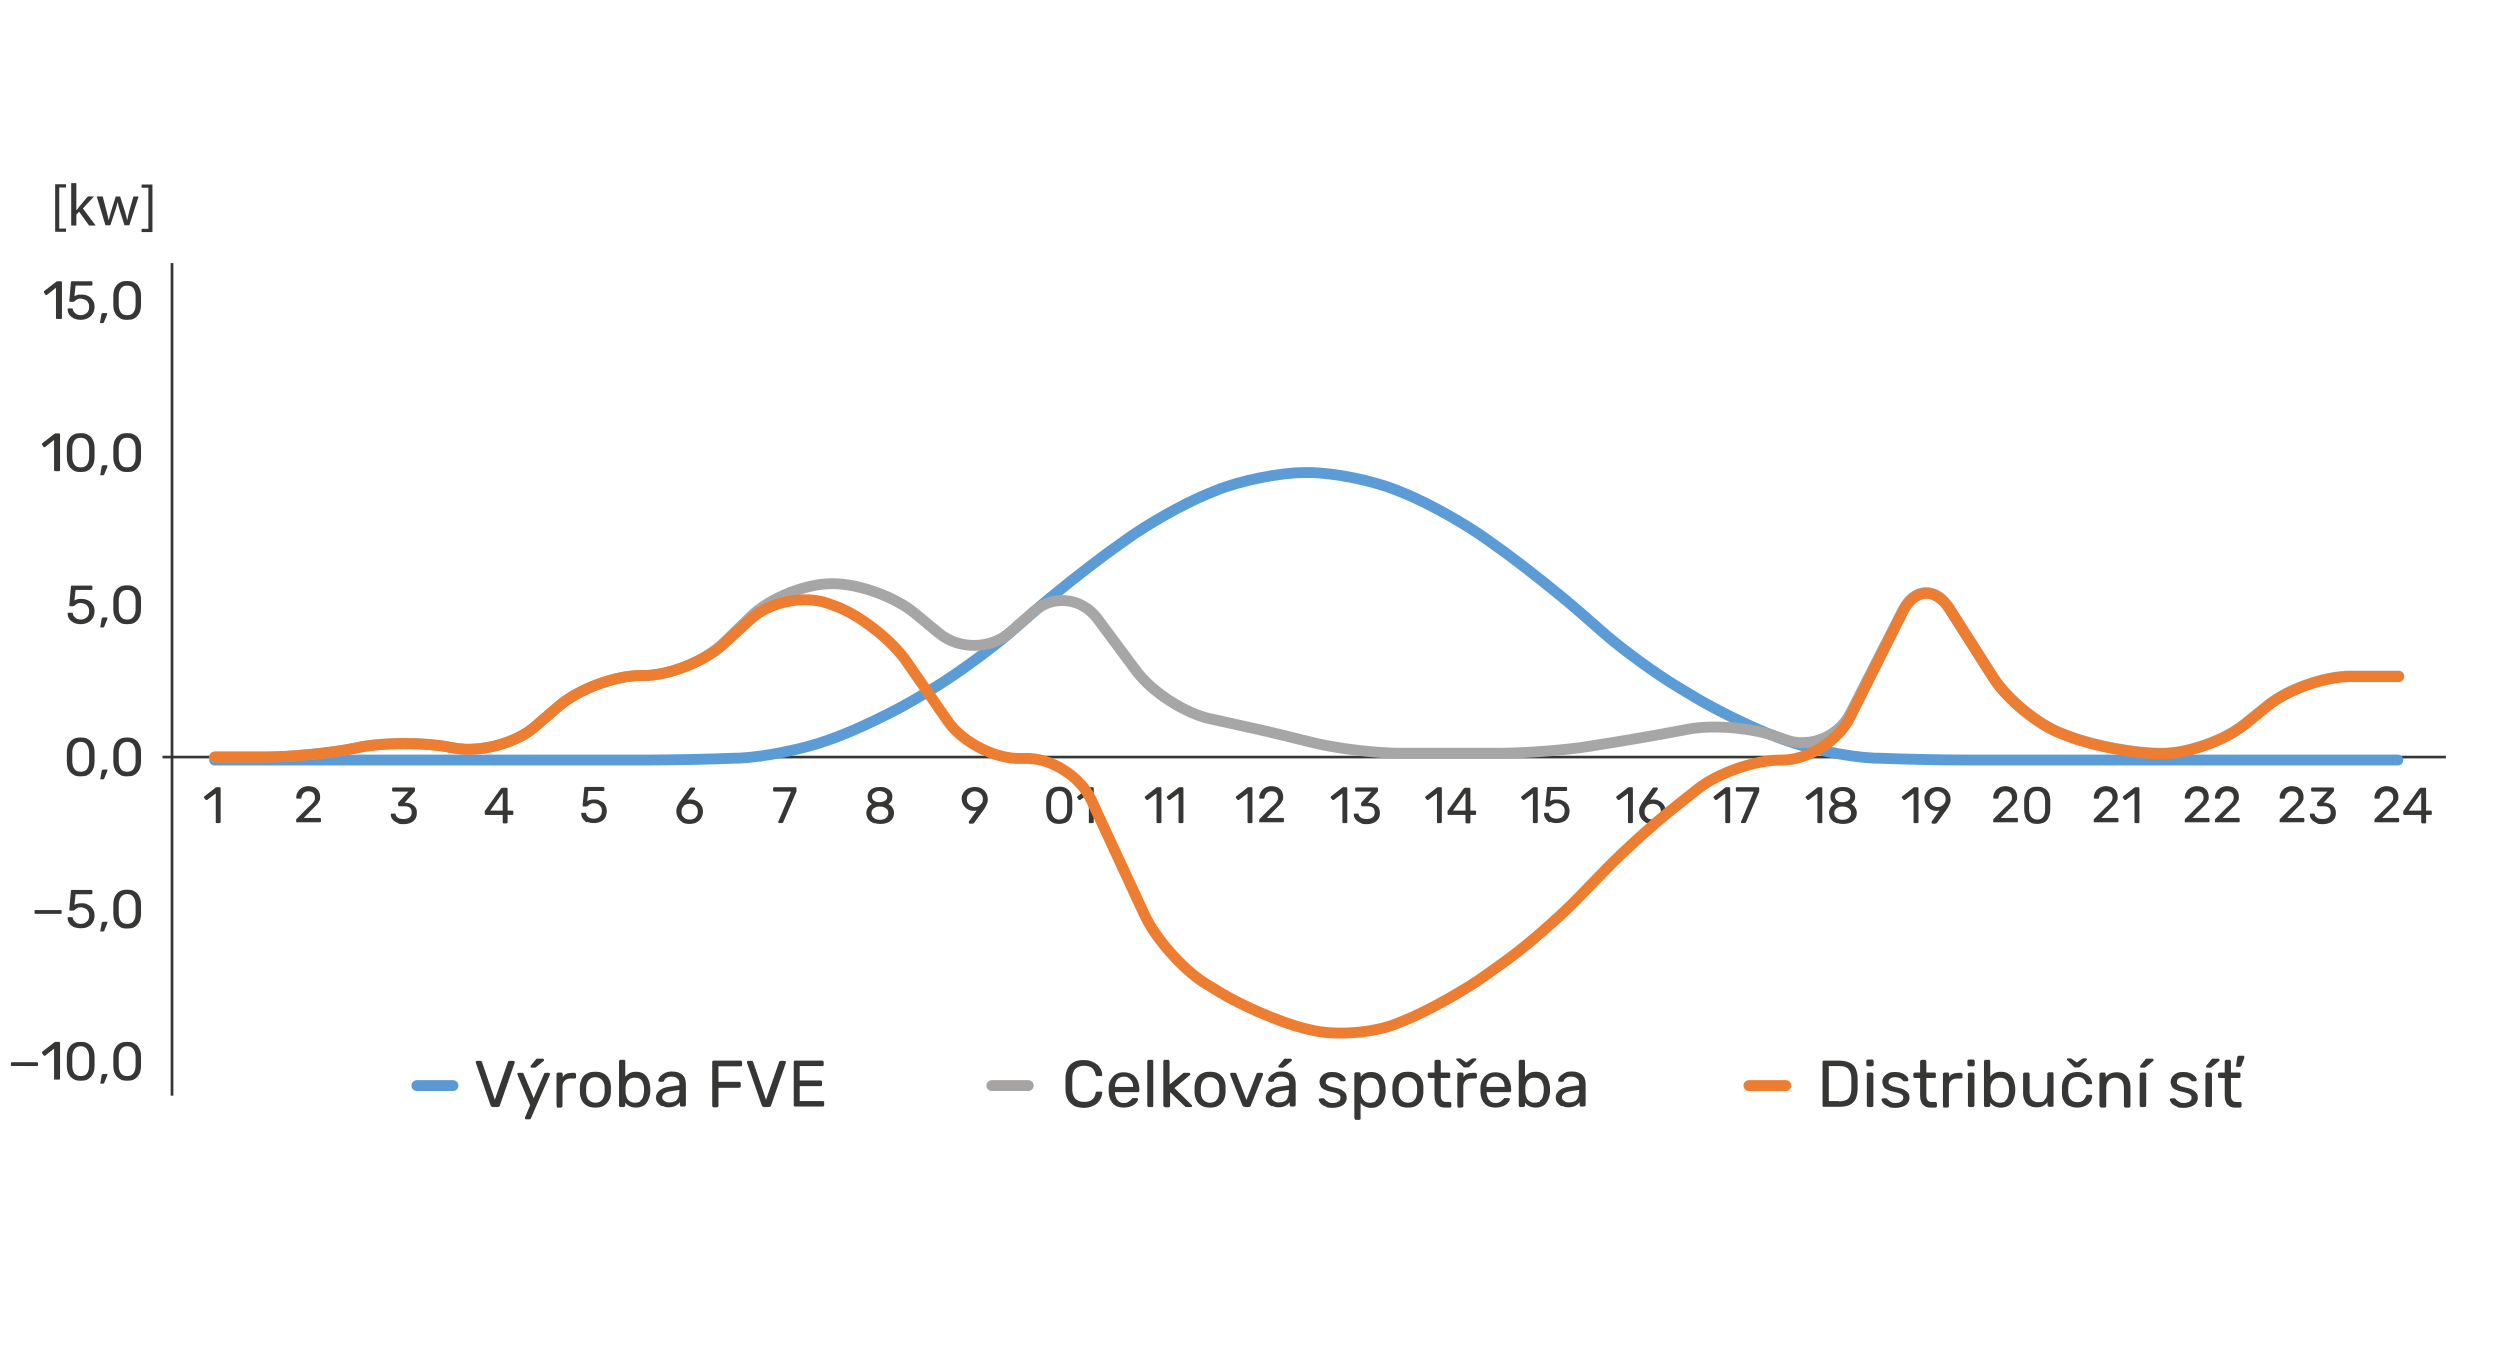 <?xml version="1.0" encoding="UTF-8"?>
<svg xmlns="http://www.w3.org/2000/svg" version="1.1" viewBox="0 0 920 500">
  <defs>
    <style>
      .cls-1 {
        stroke: #5c9cd6;
      }

      .cls-1, .cls-2, .cls-3, .cls-4, .cls-5, .cls-6 {
        fill: none;
        stroke-linejoin: round;
      }

      .cls-1, .cls-2, .cls-3, .cls-4, .cls-6 {
        stroke-linecap: round;
        stroke-width: 4px;
      }

      .cls-2 {
        stroke: #a6a3a3;
      }

      .cls-3 {
        stroke: #a6a6a6;
      }

      .cls-7 {
        fill: #363635;
        stroke-width: 0px;
      }

      .cls-4 {
        stroke: #ed7d30;
      }

      .cls-5 {
        stroke: #363635;
      }

      .cls-6 {
        stroke: #5c99d4;
      }
    </style>
  </defs>
  <g id="Vrstva_2" data-name="Vrstva 2">
    <line class="cls-5" x1="59.8" y1="278.6" x2="900.1" y2="278.6"/>
    <line class="cls-5" x1="63.3" y1="96.8" x2="63.3" y2="403.2"/>
    <g>
      <path class="cls-7" d="M20.7,117.4c0,0-.1-.2-.1-.3v-11.2l-3.3,2.6c-.1,0-.2.1-.3.1s-.2,0-.3-.2l-.5-.7c0-.1-.1-.2,0-.4s0-.2.2-.3l4.4-3.4c0,0,.2-.1.3-.1s.2,0,.3,0h1c.1,0,.2,0,.3.1,0,0,.1.2.1.3v13.1c0,.1,0,.2-.1.3,0,0-.2.1-.3.1h-1.1c-.1,0-.2,0-.3-.1Z"/>
      <path class="cls-7" d="M27.2,117.2c-.7-.4-1.3-.8-1.7-1.4-.4-.6-.6-1.2-.6-1.9,0-.1,0-.2,0-.3,0,0,.2-.1.3-.1h1.1c.1,0,.2,0,.3,0s.2.2.2.4c.1.5.4.9.7,1.2.3.3.6.5,1,.7.4.1.8.2,1.2.2s1.1-.1,1.6-.4.9-.6,1.1-1c.3-.5.4-1,.4-1.7s-.1-1.1-.4-1.6-.6-.8-1.1-1-1-.4-1.6-.4-.8,0-1.1.2c-.3.1-.5.2-.7.4-.2.1-.4.3-.5.4-.2.1-.3.2-.5.2h-1c-.1,0-.2,0-.3-.1,0,0-.1-.2-.1-.3l.6-6.7c0-.2,0-.3.1-.4s.2-.1.4-.1h7c.1,0,.2,0,.3.1,0,0,.1.2.1.3v.8c0,.1,0,.3-.1.3,0,0-.2.1-.3.1h-5.8l-.4,3.9c.2-.1.5-.3.9-.4.4-.2,1-.2,1.7-.2s1.3.1,1.9.3c.6.2,1.1.5,1.5.9s.8.9,1,1.4c.3.6.4,1.2.4,1.9s-.2,1.9-.7,2.6-1,1.2-1.8,1.6-1.7.6-2.6.6-1.9-.2-2.7-.6Z"/>
      <path class="cls-7" d="M36.8,119c0,0,0-.2,0-.3l.5-2.9c0-.2,0-.3.2-.4,0-.1.2-.2.4-.2h1.3c0,0,.2,0,.2.1,0,0,0,.1,0,.2s0,.2,0,.3l-1.1,2.7c0,.1-.1.2-.2.3s-.2.1-.4.1h-.7c-.1,0-.2,0-.2-.1Z"/>
      <path class="cls-7" d="M44.5,117.3c-.6-.3-1.1-.7-1.6-1.2-.4-.5-.7-1.1-.9-1.7s-.3-1.3-.3-2.1c0-.4,0-.7,0-1.1,0-.4,0-.8,0-1.2,0-.4,0-.8,0-1.2,0-.7.1-1.4.3-2.1s.5-1.2.9-1.7c.4-.5.9-.9,1.6-1.2.6-.3,1.4-.4,2.3-.4s1.7.1,2.3.4,1.2.7,1.6,1.2.7,1.1.9,1.7.3,1.3.3,2.1c0,.4,0,.8,0,1.2,0,.4,0,.8,0,1.2,0,.4,0,.8,0,1.1,0,.7-.1,1.4-.3,2.1s-.5,1.2-.9,1.7c-.4.5-.9.9-1.5,1.2s-1.4.4-2.4.4-1.7-.1-2.3-.4ZM49.1,115c.5-.7.8-1.6.8-2.8,0-.4,0-.8,0-1.1v-1.1c0-.4,0-.7,0-1.1,0-1.2-.3-2.1-.8-2.8s-1.3-1-2.3-1-1.8.3-2.3,1-.8,1.6-.8,2.8c0,.4,0,.7,0,1.1,0,.4,0,.7,0,1.1,0,.4,0,.7,0,1.1,0,1.2.3,2.1.8,2.8s1.3,1,2.3,1,1.8-.3,2.3-1Z"/>
    </g>
    <g>
      <path class="cls-7" d="M20,173.4c0,0-.1-.2-.1-.3v-11.2l-3.3,2.6c-.1,0-.2.1-.3.1s-.2,0-.3-.2l-.5-.7c0-.1-.1-.2,0-.4s0-.2.2-.3l4.4-3.4c0,0,.2-.1.3-.1s.2,0,.3,0h1c.1,0,.2,0,.3.1,0,0,.1.2.1.3v13.1c0,.1,0,.2-.1.3,0,0-.2.1-.3.1h-1.1c-.1,0-.2,0-.3-.1Z"/>
      <path class="cls-7" d="M27.4,173.3c-.6-.3-1.1-.7-1.6-1.2-.4-.5-.7-1.1-.9-1.7s-.3-1.3-.3-2.1c0-.4,0-.7,0-1.1,0-.4,0-.8,0-1.2,0-.4,0-.8,0-1.2,0-.7.1-1.4.3-2.1s.5-1.2.9-1.7c.4-.5.9-.9,1.6-1.2.6-.3,1.4-.4,2.3-.4s1.7.1,2.3.4,1.2.7,1.6,1.2.7,1.1.9,1.7.3,1.3.3,2.1c0,.4,0,.8,0,1.2,0,.4,0,.8,0,1.2,0,.4,0,.8,0,1.1,0,.7-.1,1.4-.3,2.1s-.5,1.2-.9,1.7c-.4.5-.9.9-1.5,1.2s-1.4.4-2.4.4-1.7-.1-2.3-.4ZM32,171c.5-.7.8-1.6.8-2.8,0-.4,0-.8,0-1.1v-1.1c0-.4,0-.7,0-1.1,0-1.2-.3-2.1-.8-2.8s-1.3-1-2.3-1-1.8.3-2.3,1-.8,1.6-.8,2.8c0,.4,0,.7,0,1.1,0,.4,0,.7,0,1.1,0,.4,0,.7,0,1.1,0,1.2.3,2.1.8,2.8s1.3,1,2.3,1,1.8-.3,2.3-1Z"/>
      <path class="cls-7" d="M36.9,175c0,0,0-.2,0-.3l.5-2.9c0-.2,0-.3.2-.4,0-.1.2-.2.4-.2h1.3c0,0,.2,0,.2.1,0,0,0,.1,0,.2s0,.2,0,.3l-1.1,2.7c0,.1-.1.2-.2.3s-.2.1-.4.1h-.7c-.1,0-.2,0-.2-.1Z"/>
      <path class="cls-7" d="M44.5,173.3c-.6-.3-1.1-.7-1.6-1.2-.4-.5-.7-1.1-.9-1.7s-.3-1.3-.3-2.1c0-.4,0-.7,0-1.1,0-.4,0-.8,0-1.2,0-.4,0-.8,0-1.2,0-.7.1-1.4.3-2.1s.5-1.2.9-1.7.9-.9,1.6-1.2c.6-.3,1.4-.4,2.3-.4s1.7.1,2.3.4,1.2.7,1.6,1.2.7,1.1.9,1.7.3,1.3.3,2.1c0,.4,0,.8,0,1.2,0,.4,0,.8,0,1.2,0,.4,0,.8,0,1.1,0,.7-.1,1.4-.3,2.1s-.5,1.2-.9,1.7c-.4.5-.9.9-1.5,1.2s-1.4.4-2.4.4-1.7-.1-2.3-.4ZM49.1,171c.5-.7.8-1.6.8-2.8,0-.4,0-.8,0-1.1v-1.1c0-.4,0-.7,0-1.1,0-1.2-.3-2.1-.8-2.8s-1.3-1-2.3-1-1.8.3-2.3,1-.8,1.6-.8,2.8c0,.4,0,.7,0,1.1,0,.4,0,.7,0,1.1,0,.4,0,.7,0,1.1,0,1.2.3,2.1.8,2.8s1.3,1,2.3,1,1.8-.3,2.3-1Z"/>
    </g>
    <g>
      <path class="cls-7" d="M27.2,229.2c-.7-.4-1.3-.8-1.7-1.4-.4-.6-.6-1.2-.6-1.9,0-.1,0-.2,0-.3,0,0,.2-.1.3-.1h1.1c.1,0,.2,0,.3,0s.2.2.2.4c.1.5.4.9.7,1.2.3.3.6.5,1,.7.4.1.8.2,1.2.2s1.1-.1,1.6-.4.9-.6,1.1-1c.3-.5.4-1,.4-1.7s-.1-1.1-.4-1.6-.6-.8-1.1-1-1-.4-1.6-.4-.8,0-1.1.2c-.3.1-.5.2-.7.4-.2.1-.4.3-.5.4-.2.1-.3.2-.5.2h-1c-.1,0-.2,0-.3-.1,0,0-.1-.2-.1-.3l.6-6.7c0-.2,0-.3.1-.4s.2-.1.4-.1h7c.1,0,.2,0,.3.1,0,0,.1.2.1.3v.8c0,.1,0,.3-.1.3,0,0-.2.1-.3.1h-5.8l-.4,3.9c.2-.1.5-.3.9-.4.4-.2,1-.2,1.7-.2s1.3.1,1.9.3c.6.2,1.1.5,1.5.9s.8.9,1,1.4c.3.6.4,1.2.4,1.9s-.2,1.9-.7,2.6-1,1.2-1.8,1.6-1.7.6-2.6.6-1.9-.2-2.7-.6Z"/>
      <path class="cls-7" d="M36.9,231c0,0,0-.2,0-.3l.5-2.9c0-.2,0-.3.2-.4,0-.1.2-.2.4-.2h1.3c0,0,.2,0,.2.1,0,0,0,.1,0,.2s0,.2,0,.3l-1.1,2.7c0,.1-.1.2-.2.3s-.2.1-.4.1h-.7c-.1,0-.2,0-.2-.1Z"/>
      <path class="cls-7" d="M44.5,229.3c-.6-.3-1.1-.7-1.6-1.2-.4-.5-.7-1.1-.9-1.7s-.3-1.3-.3-2.1c0-.4,0-.7,0-1.1,0-.4,0-.8,0-1.2,0-.4,0-.8,0-1.2,0-.7.1-1.4.3-2.1s.5-1.2.9-1.7.9-.9,1.6-1.2c.6-.3,1.4-.4,2.3-.4s1.7.1,2.3.4,1.2.7,1.6,1.2.7,1.1.9,1.7.3,1.3.3,2.1c0,.4,0,.8,0,1.2,0,.4,0,.8,0,1.2,0,.4,0,.8,0,1.1,0,.7-.1,1.4-.3,2.1s-.5,1.2-.9,1.7c-.4.5-.9.9-1.5,1.2s-1.4.4-2.4.4-1.7-.1-2.3-.4ZM49.1,227c.5-.7.8-1.6.8-2.8,0-.4,0-.8,0-1.1v-1.1c0-.4,0-.7,0-1.1,0-1.2-.3-2.1-.8-2.8s-1.3-1-2.3-1-1.8.3-2.3,1-.8,1.6-.8,2.8c0,.4,0,.7,0,1.1,0,.4,0,.7,0,1.1,0,.4,0,.7,0,1.1,0,1.2.3,2.1.8,2.8s1.3,1,2.3,1,1.8-.3,2.3-1Z"/>
    </g>
    <g>
      <path class="cls-7" d="M27.4,285.3c-.6-.3-1.1-.7-1.6-1.2-.4-.5-.7-1.1-.9-1.7-.2-.7-.3-1.3-.3-2.1,0-.4,0-.7,0-1.1,0-.4,0-.8,0-1.2,0-.4,0-.8,0-1.2,0-.7.1-1.4.3-2.1s.5-1.2.9-1.7c.4-.5.9-.9,1.6-1.2.6-.3,1.4-.4,2.3-.4s1.7.1,2.3.4c.6.3,1.2.7,1.6,1.2s.7,1.1.9,1.7.3,1.3.3,2.1c0,.4,0,.8,0,1.2,0,.4,0,.8,0,1.2,0,.4,0,.8,0,1.1,0,.7-.1,1.4-.3,2.1-.2.7-.5,1.2-.9,1.7-.4.5-.9.9-1.5,1.2-.6.3-1.4.4-2.4.4s-1.7-.1-2.3-.4ZM32,283c.5-.7.8-1.6.8-2.8,0-.4,0-.8,0-1.1v-1.1c0-.4,0-.7,0-1.1,0-1.2-.3-2.1-.8-2.8s-1.3-1.1-2.3-1.1-1.8.4-2.3,1.1-.8,1.6-.8,2.8c0,.4,0,.7,0,1.1,0,.4,0,.7,0,1.1,0,.4,0,.7,0,1.1,0,1.2.3,2.1.8,2.8.5.7,1.3,1,2.3,1s1.8-.3,2.3-1Z"/>
      <path class="cls-7" d="M36.9,287c0,0,0-.2,0-.3l.5-2.9c0-.2,0-.3.2-.4,0-.1.2-.2.4-.2h1.3c0,0,.2,0,.2,0,0,0,0,.1,0,.2s0,.2,0,.3l-1.1,2.7c0,.1-.1.2-.2.3,0,0-.2.1-.4.1h-.7c-.1,0-.2,0-.2-.1Z"/>
      <path class="cls-7" d="M44.5,285.3c-.6-.3-1.1-.7-1.6-1.2-.4-.5-.7-1.1-.9-1.7-.2-.7-.3-1.3-.3-2.1,0-.4,0-.7,0-1.1,0-.4,0-.8,0-1.2,0-.4,0-.8,0-1.2,0-.7.1-1.4.3-2.1s.5-1.2.9-1.7.9-.9,1.6-1.2c.6-.3,1.4-.4,2.3-.4s1.7.1,2.3.4c.6.3,1.2.7,1.6,1.2s.7,1.1.9,1.7.3,1.3.3,2.1c0,.4,0,.8,0,1.2,0,.4,0,.8,0,1.2,0,.4,0,.8,0,1.1,0,.7-.1,1.4-.3,2.1-.2.7-.5,1.2-.9,1.7-.4.5-.9.9-1.5,1.2-.6.3-1.4.4-2.4.4s-1.7-.1-2.3-.4ZM49.1,283c.5-.7.8-1.6.8-2.8,0-.4,0-.8,0-1.1v-1.1c0-.4,0-.7,0-1.1,0-1.2-.3-2.1-.8-2.8s-1.3-1.1-2.3-1.1-1.8.4-2.3,1.1-.8,1.6-.8,2.8c0,.4,0,.7,0,1.1,0,.4,0,.7,0,1.1,0,.4,0,.7,0,1.1,0,1.2.3,2.1.8,2.8.5.7,1.3,1,2.3,1s1.8-.3,2.3-1Z"/>
    </g>
    <g>
      <path class="cls-7" d="M12.8,336.2c0,0-.1-.2-.1-.3v-.6c0-.1,0-.2.1-.3,0,0,.2-.1.3-.1h9.2c.1,0,.2,0,.3.1,0,0,.1.2.1.3v.6c0,.1,0,.2-.1.3,0,0-.2.1-.3.1h-9.2c-.1,0-.2,0-.3-.1Z"/>
      <path class="cls-7" d="M27.2,341.2c-.7-.4-1.3-.8-1.7-1.4-.4-.6-.6-1.2-.6-1.9,0-.1,0-.2,0-.3,0,0,.2-.1.3-.1h1.1c.1,0,.2,0,.3,0,0,0,.2.2.2.4.1.5.4.9.7,1.2.3.3.6.5,1,.7.4.1.8.2,1.2.2s1.1-.1,1.6-.4.9-.6,1.1-1c.3-.5.4-1,.4-1.7s-.1-1.1-.4-1.6-.6-.8-1.1-1-1-.4-1.6-.4-.8,0-1.1.2c-.3.1-.5.2-.7.4-.2.1-.4.3-.5.4-.2.1-.3.2-.5.2h-1c-.1,0-.2,0-.3-.1,0,0-.1-.2-.1-.3l.6-6.7c0-.2,0-.3.1-.4,0,0,.2-.1.4-.1h7c.1,0,.2,0,.3.1,0,0,.1.2.1.3v.8c0,.1,0,.3-.1.3,0,0-.2.1-.3.1h-5.8l-.4,3.9c.2-.1.5-.3.9-.4s1-.2,1.7-.2,1.3,0,1.9.3,1.1.5,1.5.9.8.9,1,1.4c.3.6.4,1.2.4,1.9s-.2,1.9-.7,2.6c-.4.7-1,1.2-1.8,1.6-.8.4-1.7.5-2.6.5s-1.9-.2-2.7-.5Z"/>
      <path class="cls-7" d="M36.9,343c0,0,0-.2,0-.3l.5-2.9c0-.2,0-.3.2-.4,0-.1.2-.2.4-.2h1.3c0,0,.2,0,.2,0,0,0,0,.1,0,.2s0,.2,0,.3l-1.1,2.7c0,.1-.1.2-.2.3,0,0-.2.1-.4.1h-.7c-.1,0-.2,0-.2-.1Z"/>
      <path class="cls-7" d="M44.5,341.3c-.6-.3-1.1-.7-1.6-1.2-.4-.5-.7-1.1-.9-1.7-.2-.7-.3-1.3-.3-2.1,0-.4,0-.7,0-1.1,0-.4,0-.8,0-1.2,0-.4,0-.8,0-1.2,0-.7.1-1.4.3-2.1s.5-1.2.9-1.7c.4-.5.9-.9,1.6-1.2.6-.3,1.4-.4,2.3-.4s1.7.1,2.3.4c.6.3,1.2.7,1.6,1.2s.7,1.1.9,1.7.3,1.3.3,2.1c0,.4,0,.8,0,1.2,0,.4,0,.8,0,1.2,0,.4,0,.8,0,1.1,0,.7-.1,1.4-.3,2.1-.2.7-.5,1.2-.9,1.7-.4.5-.9.9-1.5,1.2-.6.3-1.4.4-2.4.4s-1.7-.1-2.3-.4ZM49.1,339c.5-.7.8-1.6.8-2.8,0-.4,0-.8,0-1.1v-1.1c0-.4,0-.7,0-1.1,0-1.2-.3-2.1-.8-2.8s-1.3-1.1-2.3-1.1-1.8.4-2.3,1.1-.8,1.6-.8,2.8c0,.4,0,.7,0,1.1,0,.4,0,.7,0,1.1,0,.4,0,.7,0,1.1,0,1.2.3,2.1.8,2.8.5.7,1.3,1,2.3,1s1.8-.3,2.3-1Z"/>
    </g>
    <g>
      <path class="cls-7" d="M4.1,392.2c0,0-.1-.2-.1-.3v-.6c0-.1,0-.2.1-.3,0,0,.2-.1.3-.1h9.2c.1,0,.2,0,.3.1,0,0,.1.2.1.3v.6c0,.1,0,.2-.1.3,0,0-.2.1-.3.1H4.4c-.1,0-.2,0-.3-.1Z"/>
      <path class="cls-7" d="M20,397.4c0,0-.1-.2-.1-.3v-11.2l-3.3,2.6c-.1,0-.2.1-.3,0s-.2,0-.3-.2l-.5-.7c0-.1-.1-.2,0-.4s0-.2.2-.3l4.4-3.4c0,0,.2-.1.3-.1,0,0,.2,0,.3,0h1c.1,0,.2,0,.3.1,0,0,.1.2.1.3v13.1c0,.1,0,.2-.1.3,0,0-.2.1-.3.1h-1.1c-.1,0-.2,0-.3-.1Z"/>
      <path class="cls-7" d="M27.4,397.3c-.6-.3-1.1-.7-1.6-1.2-.4-.5-.7-1.1-.9-1.7-.2-.7-.3-1.3-.3-2.1,0-.4,0-.7,0-1.1,0-.4,0-.8,0-1.2,0-.4,0-.8,0-1.2,0-.7.1-1.4.3-2.1s.5-1.2.9-1.7.9-.9,1.6-1.2c.6-.3,1.4-.4,2.3-.4s1.7.1,2.3.4c.6.3,1.2.7,1.6,1.2s.7,1.1.9,1.7.3,1.3.3,2.1c0,.4,0,.8,0,1.2,0,.4,0,.8,0,1.2,0,.4,0,.8,0,1.1,0,.7-.1,1.4-.3,2.1-.2.7-.5,1.2-.9,1.7-.4.5-.9.9-1.5,1.2-.6.3-1.4.4-2.4.4s-1.7-.1-2.3-.4ZM32,395c.5-.7.8-1.6.8-2.8,0-.4,0-.8,0-1.1v-1.1c0-.4,0-.7,0-1.1,0-1.2-.3-2.1-.8-2.8s-1.3-1.1-2.3-1.1-1.8.4-2.3,1.1-.8,1.6-.8,2.8c0,.4,0,.7,0,1.1,0,.4,0,.7,0,1.1,0,.4,0,.7,0,1.1,0,1.2.3,2.1.8,2.8.5.7,1.3,1,2.3,1s1.8-.3,2.3-1Z"/>
      <path class="cls-7" d="M36.9,399c0,0,0-.2,0-.3l.5-2.9c0-.2,0-.3.2-.4,0-.1.2-.2.4-.2h1.3c0,0,.2,0,.2,0,0,0,0,.1,0,.2s0,.2,0,.3l-1.1,2.7c0,.1-.1.2-.2.3,0,0-.2.1-.4.1h-.7c-.1,0-.2,0-.2-.1Z"/>
      <path class="cls-7" d="M44.5,397.3c-.6-.3-1.1-.7-1.6-1.2-.4-.5-.7-1.1-.9-1.7-.2-.7-.3-1.3-.3-2.1,0-.4,0-.7,0-1.1,0-.4,0-.8,0-1.2,0-.4,0-.8,0-1.2,0-.7.1-1.4.3-2.1s.5-1.2.9-1.7c.4-.5.9-.9,1.6-1.2.6-.3,1.4-.4,2.3-.4s1.7.1,2.3.4c.6.3,1.2.7,1.6,1.2s.7,1.1.9,1.7.3,1.3.3,2.1c0,.4,0,.8,0,1.2,0,.4,0,.8,0,1.2,0,.4,0,.8,0,1.1,0,.7-.1,1.4-.3,2.1-.2.7-.5,1.2-.9,1.7-.4.5-.9.9-1.5,1.2-.6.3-1.4.4-2.4.4s-1.7-.1-2.3-.4ZM49.1,395c.5-.7.8-1.6.8-2.8,0-.4,0-.8,0-1.1v-1.1c0-.4,0-.7,0-1.1,0-1.2-.3-2.1-.8-2.8s-1.3-1.1-2.3-1.1-1.8.4-2.3,1.1-.8,1.6-.8,2.8c0,.4,0,.7,0,1.1,0,.4,0,.7,0,1.1,0,.4,0,.7,0,1.1,0,1.2.3,2.1.8,2.8.5.7,1.3,1,2.3,1s1.8-.3,2.3-1Z"/>
    </g>
    <path class="cls-7" d="M79.5,302.9c0,0-.1-.2-.1-.3v-10.6l-3.2,2.4c-.1,0-.2.1-.3,0-.1,0-.2,0-.3-.2l-.5-.6c0-.1-.1-.2,0-.3s0-.2.2-.3l4.1-3.2c0,0,.2-.1.2-.1,0,0,.2,0,.2,0h1c.1,0,.2,0,.3.1,0,0,.1.2.1.3v12.4c0,.1,0,.2-.1.3,0,0-.2.1-.3.1h-1c-.1,0-.2,0-.3-.1Z"/>
    <path class="cls-7" d="M109.1,302.9c0,0-.1-.2-.1-.3v-.6c0-.1,0-.2,0-.4s.2-.3.4-.5l4-4c.6-.5,1.2-1,1.5-1.4.4-.4.6-.8.8-1.1s.2-.7.2-1.1c0-.7-.2-1.3-.6-1.7-.4-.4-1-.6-1.8-.6s-.9.1-1.3.3-.7.5-.9.9c-.2.4-.3.8-.4,1.2,0,.2,0,.3-.2.3-.1,0-.2,0-.3,0h-1c-.1,0-.2,0-.3-.1,0,0-.1-.2-.1-.3,0-.5.1-1,.3-1.5.2-.5.5-.9.8-1.3.4-.4.8-.7,1.4-1,.6-.2,1.2-.4,1.9-.4s1.8.2,2.5.5c.6.4,1.1.8,1.4,1.4.3.6.5,1.2.5,2s0,1.1-.3,1.5c-.2.5-.5.9-.8,1.3-.4.4-.8.9-1.3,1.3l-3.6,3.7h5.9c.1,0,.2,0,.3.1,0,0,.1.2.1.3v.8c0,.1,0,.2-.1.3,0,0-.2.1-.3.1h-8.4c-.1,0-.2,0-.3-.1Z"/>
    <path class="cls-7" d="M146.5,302.9c-.6-.2-1.1-.5-1.5-.8s-.7-.7-.9-1.1c-.2-.4-.3-.8-.3-1.2,0-.1,0-.2.1-.3,0,0,.2-.1.3-.1h.9c.1,0,.2,0,.3,0,0,0,.2.2.2.3.1.5.3.8.7,1.1.3.3.7.4,1.1.5s.8.1,1.2.1c.9,0,1.6-.2,2.1-.6.5-.4.8-1,.8-1.8s-.2-1.4-.7-1.8c-.5-.4-1.2-.5-2.1-.5h-1.8c-.1,0-.2,0-.3-.1,0,0-.1-.2-.1-.3v-.5c0-.1,0-.2,0-.3,0,0,0-.2.1-.2l3.7-4h-5.6c-.1,0-.2,0-.3-.1,0,0-.1-.2-.1-.3v-.7c0-.1,0-.2.1-.3,0,0,.2-.1.3-.1h7.6c.1,0,.3,0,.3.1,0,0,.1.2.1.3v.7c0,0,0,.2,0,.2s0,.1-.1.2l-3.7,4.1h.3c.8,0,1.6.2,2.2.5.6.3,1.1.7,1.5,1.2s.5,1.2.5,2.1-.2,1.6-.6,2.2c-.4.6-1,1.1-1.7,1.4-.7.3-1.6.5-2.5.5s-1.5,0-2.1-.3Z"/>
    <path class="cls-7" d="M185.1,302.9c0,0-.1-.2-.1-.3v-2.7h-6.2c-.1,0-.2,0-.3-.1s-.1-.2-.1-.3v-.8c0,0,0-.1,0-.2,0-.1,0-.2.2-.3l5.7-8c.2-.2.4-.3.7-.3h1.4c.1,0,.2,0,.3.1,0,0,.1.2.1.3v8h1.7c.1,0,.2,0,.3.1,0,0,.1.2.1.3v.8c0,.1,0,.2-.1.3s-.2.1-.3.1h-1.7v2.7c0,.1,0,.2-.1.3,0,0-.2.1-.3.1h-1c-.1,0-.2,0-.3-.1ZM185,298.3v-6.5l-4.6,6.5h4.6Z"/>
    <path class="cls-7" d="M216.1,302.7c-.7-.3-1.2-.8-1.6-1.4-.4-.6-.6-1.1-.6-1.8,0-.1,0-.2,0-.3,0,0,.2-.1.3-.1h1c.1,0,.2,0,.3,0,0,0,.2.2.2.3.1.5.3.9.6,1.1.3.3.6.5,1,.6s.8.2,1.2.2,1-.1,1.5-.3.8-.6,1.1-1,.4-1,.4-1.6-.1-1.1-.4-1.5c-.3-.4-.6-.7-1.1-1-.4-.2-1-.3-1.5-.3s-.8,0-1,.2c-.3.1-.5.2-.7.4-.2.1-.3.3-.5.4s-.3.2-.5.2h-1c-.1,0-.2,0-.3-.1,0,0-.1-.2-.1-.3l.6-6.3c0-.2,0-.3.1-.4,0,0,.2-.1.3-.1h6.6c.1,0,.2,0,.3.1,0,0,.1.2.1.3v.7c0,.1,0,.2-.1.3,0,0-.2.1-.3.1h-5.5l-.4,3.7c.2-.1.5-.3.9-.4s.9-.2,1.6-.2,1.2,0,1.8.3,1,.5,1.5.8.8.8,1,1.3c.2.5.4,1.1.4,1.8s-.2,1.8-.6,2.5c-.4.7-1,1.2-1.7,1.5-.7.3-1.6.5-2.5.5s-1.8-.2-2.5-.5Z"/>
    <path class="cls-7" d="M251.2,302.6c-.7-.4-1.3-1-1.7-1.7s-.6-1.4-.6-2.3,0-.7.1-1.1c0-.3.2-.7.4-1,.1-.3.3-.6.4-.8.1-.2.3-.4.4-.6l3.6-5c0,0,.1-.1.2-.2,0,0,.2-.1.4-.1h1c.1,0,.2,0,.3.1,0,0,.1.2.1.3s0,0,0,.1c0,0,0,0,0,.1l-2.8,3.9c.2,0,.3,0,.5-.1.2,0,.4,0,.6,0,.7,0,1.3.1,1.9.4.6.2,1.1.6,1.5,1,.4.4.7.9.9,1.4s.3,1.1.3,1.7-.2,1.5-.6,2.2-.9,1.3-1.7,1.7c-.7.4-1.6.6-2.7.6s-1.9-.2-2.7-.6ZM255.3,301.3c.5-.2.8-.6,1.1-1,.3-.4.4-1,.4-1.6s-.1-1.2-.4-1.6c-.3-.4-.6-.8-1.1-1-.5-.2-1-.3-1.5-.3s-1,.1-1.5.3c-.5.2-.8.6-1.1,1-.3.4-.4,1-.4,1.6s.1,1.2.4,1.6c.3.4.7.8,1.1,1,.5.2.9.3,1.5.3s1-.1,1.5-.3Z"/>
    <path class="cls-7" d="M286.5,302.9c0,0-.1-.2-.1-.3s0,0,0-.2l4.7-11.1h-6.2c-.1,0-.2,0-.3-.1,0,0-.1-.2-.1-.3v-.8c0-.1,0-.2.1-.3,0,0,.2-.1.3-.1h7.8c.2,0,.3,0,.3.1,0,0,.1.2.1.3v.7c0,.2,0,.3,0,.4,0,.1,0,.2-.1.3l-4.7,10.9c0,.1-.1.2-.2.3,0,.1-.2.2-.4.2h-1c-.1,0-.2,0-.3-.1Z"/>
    <path class="cls-7" d="M321.8,303c-.6-.2-1.1-.5-1.6-.8-.4-.4-.8-.8-1-1.3s-.4-1-.4-1.7.2-1.4.6-2c.4-.6.9-1,1.5-1.3-.5-.3-.9-.7-1.2-1.1-.3-.5-.4-1-.4-1.7s.2-1.4.6-1.9c.4-.5.9-.9,1.6-1.2.7-.3,1.5-.4,2.4-.4s1.7.1,2.3.4,1.2.7,1.6,1.2c.4.5.6,1.2.6,1.9s-.1,1.2-.4,1.7-.7.9-1.1,1.1c.6.3,1.1.7,1.5,1.3.4.6.6,1.2.6,2s-.2,1.5-.6,2.1-1,1.1-1.7,1.4c-.7.3-1.6.5-2.6.5s-1.4,0-2-.3ZM325.4,301.4c.5-.2.8-.5,1.1-.9.3-.4.4-.8.4-1.3s-.1-1-.4-1.3c-.3-.4-.7-.6-1.1-.8-.5-.2-1-.3-1.6-.3s-1.1,0-1.6.3c-.5.2-.9.5-1.1.8-.3.4-.4.8-.4,1.3s.1.9.4,1.3c.3.4.7.7,1.1.9.5.2,1,.3,1.6.3s1.1-.1,1.6-.3ZM325.1,295c.4-.2.7-.4,1-.7s.4-.7.4-1.1-.1-.8-.4-1.1-.6-.6-1-.7-.9-.3-1.4-.3-1,0-1.4.3c-.4.2-.7.4-1,.7s-.4.7-.4,1.1.1.8.4,1.1c.2.3.6.5,1,.7.4.2.9.2,1.4.2s.9,0,1.3-.3Z"/>
    <path class="cls-7" d="M356.6,302.9c0,0-.1-.2-.1-.3s0-.1,0-.2h0c0,0,2.9-4.1,2.9-4.1-.3,0-.7.1-1,.1-.7,0-1.3-.1-1.9-.4-.6-.2-1-.6-1.4-1-.4-.4-.7-.9-.9-1.4-.2-.5-.3-1.1-.3-1.6s0-1.1.3-1.6c.2-.5.5-1,.9-1.4s.9-.8,1.5-1,1.3-.4,2.1-.4,1.5.1,2.1.4c.6.2,1.1.6,1.5,1,.4.4.7.9.9,1.4.2.5.3,1.1.3,1.7s0,1-.2,1.4-.3.8-.5,1.2c-.2.3-.4.7-.6,1l-3.7,5.1c0,0-.1.1-.2.2,0,0-.2.1-.4.1h-1c-.1,0-.2,0-.3-.1ZM360.2,296.6c.4-.2.8-.6,1.1-1,.3-.4.4-.9.4-1.5s-.1-1.1-.4-1.5c-.3-.4-.6-.8-1.1-1s-.9-.4-1.5-.4-1,.1-1.4.4-.8.6-1.1,1c-.3.4-.4.9-.4,1.5s.1,1.1.4,1.5c.3.4.6.8,1.1,1s.9.4,1.4.4,1-.1,1.5-.4Z"/>
    <g>
      <path class="cls-7" d="M387.6,302.8c-.6-.3-1.1-.6-1.5-1.1-.4-.5-.7-1-.8-1.7-.2-.6-.3-1.3-.3-2,0-.3,0-.7,0-1.1,0-.4,0-.8,0-1.2s0-.8,0-1.1c0-.7.1-1.4.3-2,.2-.6.5-1.2.8-1.6.4-.5.9-.8,1.5-1.1.6-.3,1.3-.4,2.2-.4s1.6.1,2.2.4c.6.3,1.1.6,1.5,1.1.4.5.7,1,.8,1.6.2.6.3,1.3.3,2,0,.4,0,.7,0,1.1s0,.8,0,1.2c0,.4,0,.7,0,1.1,0,.7-.1,1.4-.3,2-.2.6-.5,1.2-.8,1.7-.4.5-.9.9-1.5,1.1s-1.3.4-2.2.4-1.6-.1-2.2-.4ZM392,300.6c.5-.6.7-1.5.7-2.7,0-.4,0-.7,0-1.1v-1c0-.3,0-.7,0-1,0-1.1-.3-2-.7-2.7s-1.2-1-2.2-1-1.7.3-2.2,1c-.5.7-.7,1.5-.8,2.7,0,.3,0,.7,0,1s0,.7,0,1,0,.7,0,1.1c0,1.1.3,2,.8,2.7.5.6,1.2,1,2.2,1s1.7-.3,2.2-1Z"/>
      <path class="cls-7" d="M400.8,302.9c0,0-.1-.2-.1-.3v-10.6l-3.2,2.4c-.1,0-.2.1-.3,0-.1,0-.2,0-.3-.2l-.5-.6c0-.1-.1-.2,0-.3s0-.2.2-.3l4.1-3.2c0,0,.2-.1.2-.1,0,0,.2,0,.2,0h1c.1,0,.2,0,.3.1,0,0,.1.2.1.3v12.4c0,.1,0,.2-.1.3,0,0-.2.1-.3.1h-1c-.1,0-.2,0-.3-.1Z"/>
    </g>
    <g>
      <path class="cls-7" d="M425.7,302.9c0,0-.1-.2-.1-.3v-10.6l-3.2,2.4c-.1,0-.2.1-.3,0-.1,0-.2,0-.3-.2l-.5-.6c0-.1-.1-.2,0-.3s0-.2.2-.3l4.1-3.2c0,0,.2-.1.2-.1,0,0,.2,0,.2,0h1c.1,0,.2,0,.3.1,0,0,.1.2.1.3v12.4c0,.1,0,.2-.1.3,0,0-.2.1-.3.1h-1c-.1,0-.2,0-.3-.1Z"/>
      <path class="cls-7" d="M433.8,302.9c0,0-.1-.2-.1-.3v-10.6l-3.2,2.4c-.1,0-.2.1-.3,0-.1,0-.2,0-.3-.2l-.5-.6c0-.1-.1-.2,0-.3s0-.2.2-.3l4.1-3.2c0,0,.2-.1.2-.1,0,0,.2,0,.2,0h1c.1,0,.2,0,.3.1,0,0,.1.2.1.3v12.4c0,.1,0,.2-.1.3,0,0-.2.1-.3.1h-1c-.1,0-.2,0-.3-.1Z"/>
    </g>
    <g>
      <path class="cls-7" d="M459.2,302.9c0,0-.1-.2-.1-.3v-10.6l-3.2,2.4c-.1,0-.2.1-.3,0-.1,0-.2,0-.3-.2l-.5-.6c0-.1-.1-.2,0-.3s0-.2.2-.3l4.1-3.2c0,0,.2-.1.2-.1,0,0,.2,0,.2,0h1c.1,0,.2,0,.3.1,0,0,.1.2.1.3v12.4c0,.1,0,.2-.1.3,0,0-.2.1-.3.1h-1c-.1,0-.2,0-.3-.1Z"/>
      <path class="cls-7" d="M463.5,302.9c0,0-.1-.2-.1-.3v-.6c0-.1,0-.2,0-.4,0-.1.2-.3.4-.5l4-4c.6-.5,1.2-1,1.5-1.4.4-.4.6-.8.8-1.1.2-.4.2-.7.2-1.1,0-.7-.2-1.3-.6-1.7-.4-.4-1-.6-1.8-.6s-.9.1-1.3.3-.7.5-.9.9c-.2.4-.3.8-.4,1.2,0,.2,0,.3-.2.3-.1,0-.2,0-.3,0h-1c-.1,0-.2,0-.3-.1,0,0-.1-.2-.1-.3,0-.5.1-1,.3-1.5.2-.5.5-.9.8-1.3.4-.4.8-.7,1.4-1,.6-.2,1.2-.4,1.9-.4s1.8.2,2.5.5c.6.4,1.1.8,1.4,1.4.3.6.5,1.2.5,2s0,1.1-.3,1.5c-.2.5-.5.9-.8,1.3-.4.4-.8.9-1.3,1.3l-3.6,3.7h5.9c.1,0,.3,0,.3.1s.1.2.1.3v.8c0,.1,0,.2-.1.3,0,0-.2.1-.3.1h-8.4c-.1,0-.2,0-.3-.1Z"/>
    </g>
    <g>
      <path class="cls-7" d="M494.1,302.9c0,0-.1-.2-.1-.3v-10.6l-3.2,2.4c-.1,0-.2.1-.3,0-.1,0-.2,0-.3-.2l-.5-.6c0-.1-.1-.2,0-.3,0-.1,0-.2.2-.3l4.1-3.2c0,0,.2-.1.2-.1s.2,0,.2,0h1c.1,0,.2,0,.3.1,0,0,.1.2.1.3v12.4c0,.1,0,.2-.1.3,0,0-.2.1-.3.1h-1c-.1,0-.2,0-.3-.1Z"/>
      <path class="cls-7" d="M500.9,302.9c-.6-.2-1.1-.5-1.5-.8s-.7-.7-.9-1.1c-.2-.4-.3-.8-.3-1.2,0-.1,0-.2.1-.3,0,0,.2-.1.3-.1h.9c.1,0,.2,0,.3,0,0,0,.2.2.2.3.1.5.3.8.7,1.1.3.3.7.4,1.1.5.4,0,.8.1,1.2.1.9,0,1.6-.2,2.1-.6.5-.4.8-1,.8-1.8s-.2-1.4-.7-1.8c-.5-.4-1.2-.5-2.1-.5h-1.8c-.1,0-.2,0-.3-.1,0,0-.1-.2-.1-.3v-.5c0-.1,0-.2,0-.3,0,0,0-.2.1-.2l3.7-4h-5.6c-.1,0-.2,0-.3-.1,0,0-.1-.2-.1-.3v-.7c0-.1,0-.2.1-.3,0,0,.2-.1.3-.1h7.6c.1,0,.2,0,.3.1,0,0,.1.2.1.3v.7c0,0,0,.2,0,.2s0,.1-.1.2l-3.7,4.1h.3c.8,0,1.6.2,2.2.5s1.1.7,1.5,1.2c.3.6.5,1.2.5,2.1s-.2,1.6-.6,2.2c-.4.6-1,1.1-1.7,1.4-.7.3-1.6.5-2.5.5s-1.5,0-2.1-.3Z"/>
    </g>
    <g>
      <path class="cls-7" d="M528.9,302.9c0,0-.1-.2-.1-.3v-10.6l-3.2,2.4c-.1,0-.2.1-.3,0-.1,0-.2,0-.3-.2l-.5-.6c0-.1-.1-.2,0-.3,0-.1,0-.2.2-.3l4.1-3.2c0,0,.2-.1.2-.1s.2,0,.2,0h1c.1,0,.2,0,.3.1,0,0,.1.2.1.3v12.4c0,.1,0,.2-.1.3,0,0-.2.1-.3.1h-1c-.1,0-.2,0-.3-.1Z"/>
      <path class="cls-7" d="M539.4,302.9c0,0-.1-.2-.1-.3v-2.7h-6.2c-.1,0-.2,0-.3-.1,0,0-.1-.2-.1-.3v-.8c0,0,0-.1,0-.2,0-.1,0-.2.2-.3l5.7-8c.2-.2.4-.3.7-.3h1.4c.1,0,.2,0,.3.1s.1.2.1.3v8h1.7c.1,0,.2,0,.3.1,0,0,.1.2.1.3v.8c0,.1,0,.2-.1.3s-.2.1-.3.1h-1.7v2.7c0,.1,0,.2-.1.3s-.2.1-.3.1h-.9c-.1,0-.2,0-.3-.1ZM539.3,298.3v-6.5l-4.6,6.5h4.6Z"/>
    </g>
    <g>
      <path class="cls-7" d="M564.2,302.9c0,0-.1-.2-.1-.3v-10.6l-3.2,2.4c-.1,0-.2.1-.3,0-.1,0-.2,0-.3-.2l-.5-.6c0-.1-.1-.2,0-.3,0-.1,0-.2.2-.3l4.1-3.2c0,0,.2-.1.2-.1s.2,0,.2,0h1c.1,0,.2,0,.3.1,0,0,.1.2.1.3v12.4c0,.1,0,.2-.1.3,0,0-.2.1-.3.1h-1c-.1,0-.2,0-.3-.1Z"/>
      <path class="cls-7" d="M570.4,302.7c-.7-.3-1.2-.8-1.6-1.4-.4-.6-.6-1.1-.6-1.8,0-.1,0-.2,0-.3,0,0,.2-.1.3-.1h1c.1,0,.2,0,.3,0s.2.2.2.3c.1.5.3.9.6,1.1.3.3.6.5,1,.6s.8.2,1.2.2,1-.1,1.5-.3c.5-.2.8-.6,1.1-1,.3-.4.4-1,.4-1.6s-.1-1.1-.4-1.5c-.3-.4-.6-.7-1.1-1-.5-.2-1-.3-1.5-.3s-.8,0-1,.2c-.3.1-.5.2-.7.4-.2.1-.3.3-.5.4-.1.1-.3.2-.5.2h-1c-.1,0-.2,0-.3-.1,0,0-.1-.2-.1-.3l.6-6.3c0-.2,0-.3.1-.4,0,0,.2-.1.3-.1h6.6c.1,0,.2,0,.3.1,0,0,.1.2.1.3v.7c0,.1,0,.2-.1.3,0,0-.2.1-.3.1h-5.5l-.4,3.7c.2-.1.5-.3.9-.4.4-.2.9-.2,1.6-.2s1.2,0,1.8.3c.6.2,1,.5,1.5.8.4.4.8.8,1,1.3.2.5.4,1.1.4,1.8s-.2,1.8-.6,2.5c-.4.7-1,1.2-1.7,1.5-.7.3-1.6.5-2.5.5s-1.8-.2-2.5-.5Z"/>
    </g>
    <g>
      <path class="cls-7" d="M599.2,302.9c0,0-.1-.2-.1-.3v-10.6l-3.2,2.4c-.1,0-.2.1-.3,0-.1,0-.2,0-.3-.2l-.5-.6c0-.1-.1-.2,0-.3,0-.1,0-.2.2-.3l4.1-3.2c0,0,.2-.1.2-.1,0,0,.2,0,.2,0h1c.1,0,.2,0,.3.1,0,0,.1.2.1.3v12.4c0,.1,0,.2-.1.3,0,0-.2.1-.3.1h-1c-.1,0-.2,0-.3-.1Z"/>
      <path class="cls-7" d="M605.5,302.6c-.7-.4-1.3-1-1.7-1.7-.4-.7-.6-1.4-.6-2.3s0-.7.1-1.1c0-.3.2-.7.4-1,.1-.3.3-.6.4-.8s.3-.4.4-.6l3.6-5c0,0,.1-.1.2-.2,0,0,.2-.1.4-.1h1c.1,0,.2,0,.3.1,0,0,.1.2.1.3s0,0,0,.1c0,0,0,0,0,.1l-2.8,3.9c.2,0,.3,0,.5-.1.2,0,.4,0,.6,0,.7,0,1.3.1,1.9.4.6.2,1.1.6,1.5,1,.4.4.7.9.9,1.4.2.5.3,1.1.3,1.7s-.2,1.5-.6,2.2-.9,1.3-1.7,1.7c-.7.4-1.6.6-2.6.6s-1.9-.2-2.7-.6ZM609.7,301.3c.5-.2.8-.6,1.1-1,.3-.4.4-1,.4-1.6s-.1-1.2-.4-1.6c-.3-.4-.6-.8-1.1-1-.5-.2-1-.3-1.5-.3s-1,.1-1.5.3-.8.6-1.1,1c-.3.4-.4,1-.4,1.6s.1,1.2.4,1.6c.3.4.7.8,1.1,1,.5.2.9.3,1.5.3s1-.1,1.5-.3Z"/>
    </g>
    <g>
      <path class="cls-7" d="M635,302.9c0,0-.1-.2-.1-.3v-10.6l-3.2,2.4c-.1,0-.2.1-.3,0-.1,0-.2,0-.3-.2l-.5-.6c0-.1-.1-.2,0-.3,0-.1,0-.2.2-.3l4.1-3.2c0,0,.2-.1.2-.1s.2,0,.2,0h1c.1,0,.2,0,.3.1,0,0,.1.2.1.3v12.4c0,.1,0,.2-.1.3,0,0-.2.1-.3.1h-1c-.1,0-.2,0-.3-.1Z"/>
      <path class="cls-7" d="M640.8,302.9c0,0-.1-.2-.1-.3s0,0,0-.2l4.7-11.1h-6.2c-.1,0-.2,0-.3-.1s-.1-.2-.1-.3v-.8c0-.1,0-.2.1-.3s.2-.1.3-.1h7.8c.2,0,.3,0,.3.1,0,0,.1.2.1.3v.7c0,.2,0,.3,0,.4s0,.2-.1.3l-4.7,10.9c0,.1-.1.2-.2.3,0,.1-.2.2-.4.2h-1c-.1,0-.2,0-.3-.1Z"/>
    </g>
    <g>
      <path class="cls-7" d="M668.9,302.9c0,0-.1-.2-.1-.3v-10.6l-3.2,2.4c-.1,0-.2.1-.3,0-.1,0-.2,0-.3-.2l-.5-.6c0-.1-.1-.2,0-.3,0-.1,0-.2.2-.3l4.1-3.2c0,0,.2-.1.2-.1s.2,0,.2,0h1c.1,0,.2,0,.3.1,0,0,.1.2.1.3v12.4c0,.1,0,.2-.1.3,0,0-.2.1-.3.1h-1c-.1,0-.2,0-.3-.1Z"/>
      <path class="cls-7" d="M676.1,303c-.6-.2-1.1-.5-1.6-.8-.4-.4-.8-.8-1-1.3s-.4-1-.4-1.7.2-1.4.6-2c.4-.6.9-1,1.5-1.3-.5-.3-.9-.7-1.2-1.1-.3-.5-.4-1-.4-1.7s.2-1.4.6-1.9c.4-.5.9-.9,1.6-1.2.7-.3,1.5-.4,2.4-.4s1.7.1,2.3.4c.7.3,1.2.7,1.6,1.2.4.5.6,1.2.6,1.9s-.1,1.2-.4,1.7-.7.9-1.1,1.1c.6.3,1.1.7,1.5,1.3.4.6.6,1.2.6,2s-.2,1.5-.6,2.1-1,1.1-1.7,1.4c-.7.3-1.6.5-2.6.5s-1.4,0-2-.3ZM679.7,301.4c.5-.2.8-.5,1.1-.9.3-.4.4-.8.4-1.3s-.1-1-.4-1.3c-.3-.4-.7-.6-1.1-.8s-1-.3-1.6-.3-1.1,0-1.6.3c-.5.2-.9.5-1.1.8-.3.4-.4.8-.4,1.3s.1.9.4,1.3c.3.4.7.7,1.1.9.5.2,1,.3,1.6.3s1.1-.1,1.6-.3ZM679.5,295c.4-.2.7-.4,1-.7s.4-.7.4-1.1-.1-.8-.4-1.1c-.2-.3-.6-.6-1-.7-.4-.2-.9-.3-1.4-.3s-1,0-1.4.3c-.4.2-.7.4-1,.7-.2.3-.4.7-.4,1.1s.1.8.4,1.1c.2.3.6.5,1,.7.4.2.9.2,1.4.2s.9,0,1.3-.3Z"/>
    </g>
    <g>
      <path class="cls-7" d="M704.3,302.9c0,0-.1-.2-.1-.3v-10.6l-3.2,2.4c-.1,0-.2.1-.3,0-.1,0-.2,0-.3-.2l-.5-.6c0-.1-.1-.2,0-.3,0-.1,0-.2.2-.3l4.1-3.2c0,0,.2-.1.2-.1s.2,0,.2,0h1c.1,0,.2,0,.3.1,0,0,.1.2.1.3v12.4c0,.1,0,.2-.1.3,0,0-.2.1-.3.1h-1c-.1,0-.2,0-.3-.1Z"/>
      <path class="cls-7" d="M710.9,302.9c0,0-.1-.2-.1-.3s0-.1,0-.2h0c0,0,2.9-4.1,2.9-4.1-.3,0-.7.1-1,.1-.7,0-1.3-.1-1.9-.4-.6-.2-1-.6-1.4-1-.4-.4-.7-.9-.9-1.4-.2-.5-.3-1.1-.3-1.6s0-1.1.3-1.6c.2-.5.5-1,.9-1.4.4-.4.9-.8,1.5-1s1.3-.4,2.1-.4,1.5.1,2.1.4c.6.2,1.1.6,1.5,1,.4.4.7.9.9,1.4.2.5.3,1.1.3,1.7s0,1-.2,1.4-.3.8-.5,1.2c-.2.3-.4.7-.6,1l-3.7,5.1c0,0-.1.1-.2.2,0,0-.2.1-.4.1h-1c-.1,0-.2,0-.3-.1ZM714.5,296.6c.4-.2.8-.6,1.1-1,.3-.4.4-.9.4-1.5s-.1-1.1-.4-1.5c-.3-.4-.6-.8-1.1-1s-.9-.4-1.5-.4-1,.1-1.4.4-.8.6-1.1,1c-.3.4-.4.9-.4,1.5s.1,1.1.4,1.5c.3.4.6.8,1.1,1s.9.4,1.4.4,1-.1,1.5-.4Z"/>
    </g>
    <g>
      <path class="cls-7" d="M733.6,302.9c0,0-.1-.2-.1-.3v-.6c0-.1,0-.2,0-.4,0-.1.2-.3.4-.5l4-4c.6-.5,1.2-1,1.5-1.4.4-.4.6-.8.8-1.1s.2-.7.2-1.1c0-.7-.2-1.3-.6-1.7-.4-.4-1-.6-1.8-.6s-.9.1-1.3.3-.7.5-.9.9c-.2.4-.3.8-.4,1.2,0,.2,0,.3-.2.3-.1,0-.2,0-.3,0h-1c-.1,0-.2,0-.3-.1,0,0-.1-.2-.1-.3,0-.5.1-1,.3-1.5.2-.5.5-.9.8-1.3.4-.4.8-.7,1.4-1,.6-.2,1.2-.4,1.9-.4s1.8.2,2.5.5c.6.4,1.1.8,1.4,1.4.3.6.5,1.2.5,2s0,1.1-.3,1.5c-.2.5-.5.9-.8,1.3-.4.4-.8.9-1.3,1.3l-3.6,3.7h5.9c.1,0,.3,0,.3.1s.1.2.1.3v.8c0,.1,0,.2-.1.3,0,0-.2.1-.3.1h-8.4c-.1,0-.2,0-.3-.1Z"/>
      <path class="cls-7" d="M747.5,302.8c-.6-.3-1.1-.6-1.5-1.1s-.7-1-.8-1.7c-.2-.6-.3-1.3-.3-2,0-.3,0-.7,0-1.1,0-.4,0-.8,0-1.2,0-.4,0-.8,0-1.1,0-.7.1-1.4.3-2,.2-.6.5-1.2.8-1.6.4-.5.9-.8,1.5-1.1.6-.3,1.3-.4,2.2-.4s1.6.1,2.2.4c.6.3,1.1.6,1.5,1.1.4.5.7,1,.8,1.6.2.6.3,1.3.3,2,0,.4,0,.7,0,1.1,0,.4,0,.8,0,1.2,0,.4,0,.7,0,1.1,0,.7-.1,1.4-.3,2-.2.6-.5,1.2-.8,1.7-.4.5-.9.9-1.5,1.1s-1.3.4-2.2.4-1.6-.1-2.2-.4ZM751.9,300.6c.5-.6.7-1.5.7-2.7,0-.4,0-.7,0-1.1v-1c0-.3,0-.7,0-1,0-1.1-.3-2-.7-2.7-.5-.7-1.2-1-2.2-1s-1.7.3-2.2,1c-.5.7-.7,1.5-.8,2.7,0,.3,0,.7,0,1,0,.3,0,.7,0,1,0,.3,0,.7,0,1.1,0,1.1.3,2,.8,2.7.5.6,1.2,1,2.2,1s1.7-.3,2.2-1Z"/>
    </g>
    <g>
      <path class="cls-7" d="M770.6,302.9c0,0-.1-.2-.1-.3v-.6c0-.1,0-.2,0-.4,0-.1.2-.3.4-.5l4-4c.6-.5,1.2-1,1.5-1.4.4-.4.6-.8.8-1.1.2-.4.2-.7.2-1.1,0-.7-.2-1.3-.6-1.7-.4-.4-1-.6-1.8-.6s-.9.1-1.3.3-.7.5-.9.9c-.2.4-.3.8-.4,1.2,0,.2,0,.3-.2.3-.1,0-.2,0-.3,0h-1c-.1,0-.2,0-.3-.1,0,0-.1-.2-.1-.3,0-.5.1-1,.3-1.5.2-.5.5-.9.8-1.3.4-.4.8-.7,1.4-1,.6-.2,1.2-.4,1.9-.4s1.8.2,2.5.5c.6.4,1.1.8,1.4,1.4.3.6.5,1.2.5,2s0,1.1-.3,1.5c-.2.5-.5.9-.8,1.3-.4.4-.8.9-1.3,1.3l-3.6,3.7h5.9c.1,0,.3,0,.3.1s.1.2.1.3v.8c0,.1,0,.2-.1.3,0,0-.2.1-.3.1h-8.4c-.1,0-.2,0-.3-.1Z"/>
      <path class="cls-7" d="M785.6,302.9c0,0-.1-.2-.1-.3v-10.6l-3.2,2.4c-.1,0-.2.1-.3,0-.1,0-.2,0-.3-.2l-.5-.6c0-.1-.1-.2,0-.3,0-.1,0-.2.2-.3l4.1-3.2c0,0,.2-.1.2-.1s.2,0,.2,0h1c.1,0,.2,0,.3.1,0,0,.1.2.1.3v12.4c0,.1,0,.2-.1.3,0,0-.2.1-.3.1h-1c-.1,0-.2,0-.3-.1Z"/>
    </g>
    <g>
      <path class="cls-7" d="M804.1,302.9c0,0-.1-.2-.1-.3v-.6c0-.1,0-.2,0-.4,0-.1.2-.3.4-.5l4-4c.6-.5,1.2-1,1.5-1.4.4-.4.6-.8.8-1.1.2-.4.2-.7.2-1.1,0-.7-.2-1.3-.6-1.7-.4-.4-1-.6-1.8-.6s-.9.1-1.3.3-.7.5-.9.9c-.2.4-.3.8-.4,1.2,0,.2,0,.3-.2.3-.1,0-.2,0-.3,0h-1c-.1,0-.2,0-.3-.1,0,0-.1-.2-.1-.3,0-.5.1-1,.3-1.5.2-.5.5-.9.8-1.3.4-.4.8-.7,1.4-1,.6-.2,1.2-.4,1.9-.4s1.8.2,2.5.5c.6.4,1.1.8,1.4,1.4.3.6.5,1.2.5,2s0,1.1-.3,1.5c-.2.5-.5.9-.8,1.3-.4.4-.8.9-1.3,1.3l-3.6,3.7h5.9c.1,0,.3,0,.3.1s.1.2.1.3v.8c0,.1,0,.2-.1.3,0,0-.2.1-.3.1h-8.4c-.1,0-.2,0-.3-.1Z"/>
      <path class="cls-7" d="M815.2,302.9c0,0-.1-.2-.1-.3v-.6c0-.1,0-.2,0-.4,0-.1.2-.3.4-.5l4-4c.6-.5,1.2-1,1.5-1.4.4-.4.6-.8.8-1.1.2-.4.2-.7.2-1.1,0-.7-.2-1.3-.6-1.7-.4-.4-1-.6-1.8-.6s-.9.1-1.3.3-.7.5-.9.9c-.2.4-.3.8-.4,1.2,0,.2,0,.3-.2.3-.1,0-.2,0-.3,0h-1c-.1,0-.2,0-.3-.1,0,0-.1-.2-.1-.3,0-.5.1-1,.3-1.5.2-.5.5-.9.8-1.3.4-.4.8-.7,1.4-1,.6-.2,1.2-.4,1.9-.4s1.8.2,2.5.5c.6.4,1.1.8,1.4,1.4.3.6.5,1.2.5,2s0,1.1-.3,1.5c-.2.5-.5.9-.8,1.3-.4.4-.8.9-1.3,1.3l-3.6,3.7h5.9c.1,0,.3,0,.3.1s.1.2.1.3v.8c0,.1,0,.2-.1.3,0,0-.2.1-.3.1h-8.4c-.1,0-.2,0-.3-.1Z"/>
    </g>
    <g>
      <path class="cls-7" d="M839,302.9c0,0-.1-.2-.1-.3v-.6c0-.1,0-.2,0-.4,0-.1.2-.3.4-.5l4-4c.6-.5,1.2-1,1.5-1.4.4-.4.6-.8.8-1.1.2-.4.2-.7.2-1.1,0-.7-.2-1.3-.6-1.7-.4-.4-1-.6-1.8-.6s-.9.1-1.3.3-.7.5-.9.9c-.2.4-.3.8-.4,1.2,0,.2,0,.3-.2.3-.1,0-.2,0-.3,0h-1c-.1,0-.2,0-.3-.1,0,0-.1-.2-.1-.3,0-.5.1-1,.3-1.5.2-.5.5-.9.8-1.3.4-.4.8-.7,1.4-1,.6-.2,1.2-.4,1.9-.4s1.8.2,2.5.5c.6.4,1.1.8,1.4,1.4.3.6.5,1.2.5,2s0,1.1-.3,1.5c-.2.5-.5.9-.8,1.3-.4.4-.8.9-1.3,1.3l-3.6,3.7h5.9c.1,0,.3,0,.3.1s.1.2.1.3v.8c0,.1,0,.2-.1.3,0,0-.2.1-.3.1h-8.4c-.1,0-.2,0-.3-.1Z"/>
      <path class="cls-7" d="M852.7,302.9c-.6-.2-1.1-.5-1.5-.8s-.7-.7-.9-1.1c-.2-.4-.3-.8-.3-1.2,0-.1,0-.2.1-.3,0,0,.2-.1.3-.1h.9c.1,0,.2,0,.3,0,0,0,.2.2.2.3.1.5.3.8.7,1.1.3.3.7.4,1.1.5.4,0,.8.1,1.2.1.9,0,1.6-.2,2.1-.6.5-.4.8-1,.8-1.8s-.2-1.4-.7-1.8c-.5-.4-1.2-.5-2.1-.5h-1.8c-.1,0-.2,0-.3-.1,0,0-.1-.2-.1-.3v-.5c0-.1,0-.2,0-.3,0,0,0-.2.1-.2l3.7-4h-5.6c-.1,0-.2,0-.3-.1,0,0-.1-.2-.1-.3v-.7c0-.1,0-.2.1-.3,0,0,.2-.1.3-.1h7.6c.1,0,.2,0,.3.1,0,0,.1.2.1.3v.7c0,0,0,.2,0,.2s0,.1-.1.2l-3.7,4.1h.3c.8,0,1.6.2,2.2.5s1.1.7,1.5,1.2c.3.6.5,1.2.5,2.1s-.2,1.6-.6,2.2c-.4.6-1,1.1-1.7,1.4-.7.3-1.6.5-2.5.5s-1.5,0-2.1-.3Z"/>
    </g>
    <g>
      <path class="cls-7" d="M873.9,302.9c0,0-.1-.2-.1-.3v-.6c0-.1,0-.2,0-.4,0-.1.2-.3.4-.5l4-4c.6-.5,1.2-1,1.5-1.4.4-.4.6-.8.8-1.1s.2-.7.2-1.1c0-.7-.2-1.3-.6-1.7-.4-.4-1-.6-1.8-.6s-.9.1-1.3.3-.7.5-.9.9c-.2.4-.3.8-.4,1.2,0,.2,0,.3-.2.3-.1,0-.2,0-.3,0h-1c-.1,0-.2,0-.3-.1,0,0-.1-.2-.1-.3,0-.5.1-1,.3-1.5.2-.5.5-.9.8-1.3.4-.4.8-.7,1.4-1,.6-.2,1.2-.4,1.9-.4s1.8.2,2.5.5c.6.4,1.1.8,1.4,1.4.3.6.5,1.2.5,2s0,1.1-.3,1.5c-.2.5-.5.9-.8,1.3-.4.4-.8.9-1.3,1.3l-3.6,3.7h5.9c.1,0,.3,0,.3.1s.1.2.1.3v.8c0,.1,0,.2-.1.3,0,0-.2.1-.3.1h-8.4c-.1,0-.2,0-.3-.1Z"/>
      <path class="cls-7" d="M891.1,302.9c0,0-.1-.2-.1-.3v-2.7h-6.2c-.1,0-.2,0-.3-.1,0,0-.1-.2-.1-.3v-.8c0,0,0-.1,0-.2,0-.1,0-.2.2-.3l5.7-8c.2-.2.4-.3.7-.3h1.4c.1,0,.2,0,.3.1s.1.2.1.3v8h1.7c.1,0,.2,0,.3.1,0,0,.1.2.1.3v.8c0,.1,0,.2-.1.3s-.2.1-.3.1h-1.7v2.7c0,.1,0,.2-.1.3s-.2.1-.3.1h-.9c-.1,0-.2,0-.3-.1ZM891,298.3v-6.5l-4.6,6.5h4.6Z"/>
    </g>
    <line class="cls-6" x1="153.4" y1="399.5" x2="166.7" y2="399.5"/>
    <line class="cls-2" x1="365" y1="399.5" x2="378.4" y2="399.5"/>
    <line class="cls-4" x1="643.6" y1="399.5" x2="657.2" y2="399.5"/>
    <g>
      <path class="cls-7" d="M395.1,406.8c-1-.6-1.7-1.3-2.2-2.3s-.8-2.1-.8-3.5c0-.7,0-1.4,0-2.1s0-1.5,0-2.2c0-1.3.3-2.5.8-3.5.5-1,1.2-1.8,2.2-2.3,1-.6,2.2-.8,3.7-.8s2.1.2,2.9.5,1.5.7,2.1,1.2c.6.5,1,1.1,1.3,1.7.3.6.5,1.3.5,2,0,.1,0,.3-.1.4s-.2.1-.4.1h-1.3c-.1,0-.3,0-.4-.1-.1,0-.2-.2-.2-.4-.3-1.3-.8-2.1-1.5-2.6-.8-.5-1.7-.7-2.8-.7s-2.4.4-3.1,1.1c-.8.7-1.2,1.9-1.2,3.5,0,1.3,0,2.7,0,4.1,0,1.6.5,2.8,1.2,3.5s1.8,1.1,3.1,1.1,2.1-.2,2.8-.7c.8-.5,1.3-1.3,1.5-2.6,0-.2.1-.4.2-.4.1,0,.2-.1.4-.1h1.3c.1,0,.3,0,.4.1.1,0,.2.2.1.4,0,.7-.2,1.3-.5,2-.3.6-.7,1.2-1.3,1.8-.6.5-1.3.9-2.1,1.2-.8.3-1.8.5-2.9.5s-2.7-.3-3.7-.8Z"/>
      <path class="cls-7" d="M409.6,406.1c-1-1-1.5-2.4-1.6-4.2,0-.2,0-.5,0-.8s0-.6,0-.8c0-1.2.3-2.2.8-3,.5-.9,1.1-1.5,1.9-2,.8-.5,1.8-.7,2.9-.7s2.3.3,3.1.8c.8.5,1.5,1.3,1.9,2.2.4,1,.7,2.1.7,3.4v.4c0,.2,0,.3-.2.4-.1,0-.2.1-.4.1h-8.4v.2c0,.7.2,1.3.4,1.9.3.6.6,1,1.1,1.4.5.4,1.1.5,1.7.5s1.1,0,1.5-.3.7-.4.9-.6c.2-.2.4-.4.5-.5.1-.2.3-.3.3-.4s.2,0,.4,0h1.2c.1,0,.3,0,.4.1.1,0,.2.2.1.4,0,.2-.1.5-.4.9-.2.3-.6.7-1,1-.4.3-1,.6-1.7.8s-1.4.3-2.2.3c-1.7,0-3-.5-4-1.5ZM417,400.1h0c0-.8-.1-1.5-.4-2-.3-.6-.7-1-1.2-1.4s-1.1-.5-1.8-.5-1.3.2-1.8.5c-.5.3-.9.8-1.1,1.4-.3.6-.4,1.2-.4,1.9h0c0,0,6.7,0,6.7,0Z"/>
      <path class="cls-7" d="M422.4,407.2c-.1-.1-.2-.2-.2-.4v-16.2c0-.2,0-.3.2-.4.1-.1.2-.2.4-.2h1.1c.2,0,.3,0,.4.2,0,.1.1.2.1.4v16.2c0,.2,0,.3-.1.4,0,.1-.2.2-.4.2h-1.1c-.2,0-.3,0-.4-.2Z"/>
      <path class="cls-7" d="M428.3,407.2c-.1-.1-.2-.2-.2-.4v-16.2c0-.2,0-.3.2-.4.1-.1.2-.2.4-.2h1.1c.2,0,.3,0,.4.2.1.1.2.2.2.4v8.5l4.8-4c.2-.2.3-.3.5-.3.1,0,.3,0,.5,0h1.3c.1,0,.3,0,.4.1s.1.2.1.4,0,.1,0,.2c0,0-.1.2-.2.2l-5.6,4.7,6.2,6.1c.2.2.3.3.3.4s0,.3-.1.4c0,0-.2.1-.4.1h-1.3c-.2,0-.4,0-.5,0-.1,0-.3-.2-.4-.3l-5.4-5.2v5c0,.2,0,.3-.2.4-.1.1-.2.2-.4.2h-1.1c-.2,0-.3,0-.4-.2Z"/>
      <path class="cls-7" d="M442.2,406.9c-.8-.5-1.5-1.1-1.9-2-.4-.8-.7-1.8-.7-2.9,0-.3,0-.6,0-1.1s0-.8,0-1c0-1.1.3-2,.7-2.9s1.1-1.5,1.9-1.9c.8-.5,1.8-.7,3.1-.7s2.2.2,3.1.7c.8.5,1.5,1.1,1.9,1.9s.7,1.8.7,2.9c0,.3,0,.6,0,1s0,.8,0,1.1c0,1.1-.3,2-.7,2.9-.4.8-1.1,1.5-1.9,2s-1.9.7-3.1.7-2.3-.2-3.1-.7ZM447.7,404.8c.6-.6.9-1.6,1-2.8,0-.2,0-.6,0-.9s0-.7,0-.9c0-1.2-.4-2.2-1-2.8-.6-.6-1.4-1-2.4-1s-1.8.3-2.4,1c-.6.6-.9,1.6-1,2.8,0,.2,0,.6,0,.9s0,.7,0,.9c0,1.2.4,2.2,1,2.8.6.6,1.4,1,2.4,1s1.8-.3,2.4-1Z"/>
      <path class="cls-7" d="M457.5,407.2c-.1-.1-.2-.3-.3-.4l-4.5-11.3c0,0,0-.2,0-.2,0-.1,0-.3.1-.4s.2-.1.4-.1h1.2c.2,0,.3,0,.4.1s.2.2.2.3l3.7,9.6,3.7-9.6c0,0,0-.2.2-.3s.2-.1.4-.1h1.2c.1,0,.2,0,.4.1.1,0,.2.2.2.4s0,.2,0,.2l-4.5,11.3c0,.2-.2.3-.3.4-.1.1-.3.2-.6.2h-1c-.2,0-.4,0-.6-.2Z"/>
      <path class="cls-7" d="M468,407.1c-.7-.3-1.2-.8-1.6-1.3-.4-.6-.6-1.2-.6-1.9,0-1.1.5-2,1.4-2.7.9-.7,2.1-1.1,3.6-1.3l3.6-.5v-.7c0-.8-.2-1.4-.7-1.8-.4-.4-1.2-.7-2.2-.7s-1.3.1-1.8.4c-.5.3-.8.7-.9,1.1,0,.2-.3.4-.5.4h-1.1c-.2,0-.3,0-.4-.2,0-.1-.1-.2-.1-.4,0-.2,0-.5.3-.9.2-.4.5-.7.9-1,.4-.3.9-.6,1.5-.9s1.3-.4,2.2-.4,1.8.1,2.5.4c.7.3,1.2.6,1.6,1,.4.4.7.9.8,1.4.2.5.3,1.1.3,1.6v7.9c0,.2,0,.3-.2.4-.1.1-.2.2-.4.2h-1.1c-.2,0-.3,0-.4-.2,0-.1-.1-.2-.1-.4v-1c-.2.3-.5.6-.9.9-.4.3-.8.5-1.3.7-.5.2-1.2.3-2,.3s-1.5-.2-2.2-.5ZM472.5,405.4c.6-.3,1-.7,1.3-1.3s.5-1.4.5-2.3v-.7l-2.8.4c-1.2.2-2,.4-2.6.8-.6.4-.9.9-.9,1.4s.1.8.4,1.1.6.5,1,.7.8.2,1.3.2c.7,0,1.3-.1,1.8-.4ZM470.4,392.5c0-.1,0-.2.1-.3l1.8-2.2c.1-.2.3-.3.4-.4s.3,0,.5,0h1.7c.3,0,.5.2.5.5s0,.2-.1.3l-2.8,2.3c-.1.1-.3.2-.4.2s-.3,0-.4,0h-.8c-.3,0-.4-.1-.4-.4Z"/>
      <path class="cls-7" d="M488.1,407.3c-.6-.2-1.2-.5-1.6-.8-.4-.3-.7-.6-.9-1-.2-.3-.3-.6-.3-.8,0-.2,0-.3.2-.4.1,0,.3-.1.4-.1h1.1c0,0,.2,0,.2,0,0,0,.1,0,.2.2.2.2.4.5.7.7.3.2.6.4,1,.6s.9.2,1.4.2c.8,0,1.5-.2,2-.5s.8-.8.8-1.4-.1-.7-.3-1c-.2-.2-.6-.5-1.2-.7s-1.3-.4-2.3-.6c-1-.2-1.7-.5-2.3-.8-.6-.3-1-.7-1.2-1.2-.2-.5-.4-1-.4-1.6s.2-1.2.5-1.7c.4-.6.9-1,1.6-1.4.7-.4,1.6-.5,2.6-.5s1.6.1,2.2.3c.6.2,1.1.5,1.5.8.4.3.7.6.9.9s.3.6.3.8c0,.2,0,.3-.1.4-.1.1-.2.2-.4.2h-1c-.1,0-.2,0-.3,0,0,0-.1-.1-.2-.2-.2-.2-.4-.4-.6-.6s-.5-.4-.9-.5c-.3-.1-.8-.2-1.4-.2-.8,0-1.4.2-1.8.5-.4.3-.6.8-.6,1.3s0,.6.3.8c.2.2.5.5,1,.7.5.2,1.2.4,2.2.6,1.1.2,1.9.5,2.5.9.6.4,1.1.8,1.3,1.2.3.5.4,1,.4,1.6s-.2,1.3-.6,1.9c-.4.6-1,1-1.8,1.3-.8.3-1.7.5-2.9.5s-1.7-.1-2.3-.3Z"/>
      <path class="cls-7" d="M498.6,411.8c-.1-.1-.2-.2-.2-.4v-16.2c0-.2,0-.3.2-.4.1-.1.2-.2.4-.2h1.1c.2,0,.3,0,.4.2s.2.2.2.4v1.1c.4-.5.9-1,1.6-1.3.6-.4,1.5-.5,2.4-.5s1.7.2,2.3.5c.6.3,1.2.7,1.6,1.3s.7,1.1.9,1.8c.2.7.3,1.4.4,2.2,0,.3,0,.5,0,.8s0,.6,0,.8c0,.8-.2,1.5-.4,2.2-.2.7-.5,1.3-.9,1.8s-.9.9-1.6,1.3c-.6.3-1.4.5-2.3.5s-1.7-.2-2.4-.5-1.2-.8-1.6-1.3v5.6c0,.2,0,.3-.1.4,0,.1-.2.2-.4.2h-1.2c-.2,0-.3,0-.4-.2ZM506.2,405.1c.5-.4.8-.8,1-1.4.2-.6.3-1.2.4-1.9,0-.5,0-.9,0-1.4,0-.7-.2-1.3-.4-1.9-.2-.6-.6-1.1-1-1.4s-1.1-.5-2-.5-1.4.2-1.9.6c-.5.4-.9.8-1.1,1.4-.2.6-.4,1.2-.4,1.8,0,.3,0,.6,0,.9s0,.7,0,.9c0,.6.2,1.1.4,1.7.3.6.6,1,1.1,1.4.5.4,1.1.5,1.9.5s1.5-.2,2-.5Z"/>
      <path class="cls-7" d="M515,406.9c-.8-.5-1.5-1.1-1.9-2-.4-.8-.7-1.8-.7-2.9,0-.3,0-.6,0-1.1s0-.8,0-1c0-1.1.3-2,.7-2.9s1.1-1.5,1.9-1.9c.8-.5,1.8-.7,3.1-.7s2.2.2,3.1.7c.8.5,1.5,1.1,1.9,1.9s.7,1.8.7,2.9c0,.3,0,.6,0,1s0,.8,0,1.1c0,1.1-.3,2-.7,2.9-.4.8-1.1,1.5-1.9,2s-1.9.7-3.1.7-2.3-.2-3.1-.7ZM520.5,404.8c.6-.6.9-1.6,1-2.8,0-.2,0-.6,0-.9s0-.7,0-.9c0-1.2-.4-2.2-1-2.8-.6-.6-1.4-1-2.4-1s-1.8.3-2.4,1c-.6.6-.9,1.6-1,2.8,0,.2,0,.6,0,.9s0,.7,0,.9c0,1.2.4,2.2,1,2.8.6.6,1.4,1,2.4,1s1.8-.3,2.4-1Z"/>
      <path class="cls-7" d="M529.5,406.9c-.6-.3-1-.8-1.2-1.5-.3-.6-.4-1.4-.4-2.3v-6.4h-1.9c-.2,0-.3,0-.4-.2-.1-.1-.2-.2-.2-.4v-.8c0-.2,0-.3.2-.4.1-.1.2-.2.4-.2h1.9v-4.1c0-.2,0-.3.2-.4s.2-.2.4-.2h1.1c.2,0,.3,0,.4.2s.2.2.2.4v4.1h3c.2,0,.3,0,.4.2,0,.1.1.2.1.4v.8c0,.2,0,.3-.1.4,0,.1-.2.2-.4.2h-3v6.3c0,.8.1,1.4.4,1.8.3.4.7.7,1.4.7h1.5c.2,0,.3,0,.4.2.1.1.2.2.2.4v.9c0,.2,0,.3-.2.4-.1.1-.2.2-.4.2h-1.7c-.9,0-1.6-.2-2.2-.5Z"/>
      <path class="cls-7" d="M538.8,392.8c-.1,0-.3-.1-.4-.3l-2.2-2.2c-.2-.2-.3-.3-.3-.5,0-.2.1-.3.4-.3h.6c.1,0,.2,0,.4,0,.1,0,.2,0,.3.1l2,1.4,2-1.4c0,0,.2,0,.3-.1.1,0,.3,0,.4,0h.6c.2,0,.4,0,.4.3s0,.3-.3.5l-2.2,2.2c-.2.2-.3.3-.4.3-.1,0-.2,0-.4,0h-.7c-.1,0-.3,0-.4,0ZM536.5,407.2c-.1-.1-.2-.2-.2-.4v-11.5c0-.2,0-.3.2-.4.1-.1.2-.2.4-.2h1.1c.2,0,.3,0,.4.2.1.1.2.3.2.4v1.1c.3-.6.8-1,1.3-1.2.6-.3,1.3-.4,2.1-.4h.9c.2,0,.3,0,.4.2.1.1.2.2.2.4v1c0,.2,0,.3-.2.4-.1,0-.2.1-.4.1h-1.5c-.9,0-1.6.3-2.1.8-.5.5-.8,1.2-.8,2.1v7.2c0,.2,0,.3-.2.4-.1.1-.3.2-.4.2h-1.2c-.2,0-.3,0-.4-.2Z"/>
      <path class="cls-7" d="M546.4,406.1c-1-1-1.5-2.4-1.6-4.2,0-.2,0-.5,0-.8s0-.6,0-.8c0-1.2.3-2.2.8-3,.5-.9,1.1-1.5,1.9-2,.8-.5,1.8-.7,2.9-.7s2.3.3,3.1.8c.8.5,1.5,1.3,1.9,2.2.4,1,.7,2.1.7,3.4v.4c0,.2,0,.3-.2.4-.1,0-.2.1-.4.1h-8.4v.2c0,.7.2,1.3.4,1.9.3.6.6,1,1.1,1.4.5.4,1.1.5,1.7.5s1.1,0,1.5-.3c.4-.2.7-.4.9-.6s.4-.4.5-.5c.1-.2.3-.3.3-.4s.2,0,.4,0h1.2c.1,0,.3,0,.4.1.1,0,.2.2.1.4,0,.2-.1.5-.4.9s-.6.7-1,1c-.4.3-1,.6-1.7.8-.7.2-1.4.3-2.2.3-1.7,0-3-.5-4-1.5ZM553.7,400.1h0c0-.8-.1-1.5-.4-2-.3-.6-.7-1-1.2-1.4-.5-.3-1.1-.5-1.8-.5s-1.3.2-1.8.5-.9.8-1.1,1.4c-.3.6-.4,1.2-.4,1.9h0c0,0,6.7,0,6.7,0Z"/>
      <path class="cls-7" d="M562.8,407.1c-.6-.3-1.2-.8-1.6-1.3v1c0,.2,0,.3-.2.4s-.2.2-.4.2h-1.1c-.2,0-.3,0-.4-.2-.1-.1-.2-.2-.2-.4v-16.2c0-.2,0-.3.2-.4.1-.1.2-.2.4-.2h1.2c.2,0,.3,0,.4.2,0,.1.1.2.1.4v5.6c.4-.5.9-.9,1.6-1.3.6-.3,1.4-.5,2.4-.5s1.7.2,2.3.5c.6.3,1.2.8,1.6,1.3.4.6.7,1.2.9,1.9.2.7.3,1.4.4,2.2,0,.3,0,.5,0,.7s0,.5,0,.7c0,.8-.2,1.5-.4,2.2-.2.7-.5,1.3-.9,1.9s-.9,1-1.6,1.3c-.6.3-1.4.5-2.3.5s-1.8-.2-2.4-.5ZM566.7,405.1c.5-.4.8-.8,1-1.4.2-.6.3-1.2.4-1.9,0-.5,0-.9,0-1.4,0-.7-.2-1.3-.4-1.9-.2-.6-.6-1.1-1-1.4s-1.1-.5-2-.5-1.4.2-1.9.5c-.5.4-.9.8-1.1,1.4-.3.6-.4,1.1-.4,1.7,0,.3,0,.6,0,.9s0,.7,0,.9c0,.6.2,1.2.4,1.8.2.6.6,1.1,1.1,1.4.5.4,1.1.6,1.9.6s1.5-.2,2-.5Z"/>
      <path class="cls-7" d="M574.7,407.1c-.7-.3-1.2-.8-1.6-1.3-.4-.6-.6-1.2-.6-1.9,0-1.1.5-2,1.4-2.7.9-.7,2.1-1.1,3.6-1.3l3.6-.5v-.7c0-.8-.2-1.4-.7-1.8-.4-.4-1.2-.7-2.2-.7s-1.3.1-1.8.4c-.5.3-.8.7-.9,1.1,0,.2-.3.4-.5.4h-1.1c-.2,0-.3,0-.4-.2,0-.1-.1-.2-.1-.4,0-.2,0-.5.3-.9.2-.4.5-.7.9-1,.4-.3.9-.6,1.5-.9s1.3-.4,2.2-.4,1.8.1,2.5.4c.7.3,1.2.6,1.6,1,.4.4.7.9.8,1.4.2.5.3,1.1.3,1.6v7.9c0,.2,0,.3-.2.4-.1.1-.2.2-.4.2h-1.1c-.2,0-.3,0-.4-.2,0-.1-.1-.2-.1-.4v-1c-.2.3-.5.6-.9.9-.4.3-.8.5-1.3.7-.5.2-1.2.3-2,.3s-1.5-.2-2.2-.5ZM579.3,405.4c.6-.3,1-.7,1.3-1.3s.5-1.4.5-2.3v-.7l-2.8.4c-1.2.2-2,.4-2.6.8-.6.4-.9.9-.9,1.4s.1.8.4,1.1.6.5,1,.7.8.2,1.3.2c.7,0,1.3-.1,1.8-.4Z"/>
    </g>
    <g>
      <path class="cls-7" d="M180.8,407.2c-.1-.1-.2-.3-.3-.5l-5.4-15.6c0,0,0-.2,0-.3,0-.1,0-.2.1-.3,0,0,.2-.1.3-.1h1.3c.2,0,.3,0,.4.2.1.1.2.2.2.3l4.7,13.8,4.8-13.8c0,0,0-.2.2-.3,0-.1.2-.2.4-.2h1.3c.1,0,.2,0,.4.1s.2.2.2.3,0,.2,0,.3l-5.4,15.6c0,.2-.2.3-.3.5-.1.1-.3.2-.6.2h-1.6c-.2,0-.4,0-.6-.2Z"/>
      <path class="cls-7" d="M193.3,411.9c0,0-.1-.2-.1-.3s0-.1,0-.2,0-.1,0-.2l1.9-4.5-4.6-11c0-.2-.1-.3-.1-.4,0-.1,0-.3.1-.4,0,0,.2-.1.4-.1h1.2c.2,0,.3,0,.4.1,0,0,.2.2.2.3l3.7,8.9,3.8-8.9c0-.1.1-.2.2-.3,0,0,.2-.1.4-.1h1.1c.1,0,.3,0,.4.1,0,0,.1.2.1.3s0,.2-.1.4l-6.9,15.9c0,.1-.1.2-.2.3s-.2.1-.4.1h-1.1c-.1,0-.2,0-.3-.1ZM195.2,392.5c0-.1,0-.2.1-.3l1.8-2.2c.1-.2.3-.3.4-.4.1,0,.3,0,.5,0h1.7c.3,0,.5.2.5.5s0,.2-.1.3l-2.8,2.3c-.1.1-.3.2-.4.2-.1,0-.3,0-.4,0h-.8c-.3,0-.4-.1-.4-.4Z"/>
      <path class="cls-7" d="M205,407.2c-.1-.1-.2-.2-.2-.4v-11.5c0-.2,0-.3.2-.4.1-.1.2-.2.4-.2h1.1c.2,0,.3,0,.4.2.1.1.2.3.2.4v1.1c.3-.6.8-1,1.3-1.2.6-.3,1.3-.4,2.1-.4h.9c.2,0,.3,0,.4.2.1.1.2.2.2.4v1c0,.2,0,.3-.2.4s-.2.1-.4.1h-1.5c-.9,0-1.6.3-2.1.8-.5.5-.8,1.2-.8,2.1v7.2c0,.2,0,.3-.2.4-.1.1-.3.2-.4.2h-1.2c-.2,0-.3,0-.4-.2Z"/>
      <path class="cls-7" d="M216,406.9c-.8-.5-1.5-1.1-1.9-2-.4-.8-.7-1.8-.7-2.9,0-.3,0-.6,0-1.1s0-.8,0-1c0-1.1.3-2,.7-2.9s1.1-1.5,1.9-1.9c.8-.5,1.8-.7,3.1-.7s2.2.2,3.1.7c.8.5,1.5,1.1,1.9,1.9s.7,1.8.7,2.9c0,.3,0,.6,0,1s0,.8,0,1.1c0,1.1-.3,2-.7,2.9-.4.8-1.1,1.5-1.9,2s-1.9.7-3.1.7-2.3-.2-3.1-.7ZM221.5,404.8c.6-.6.9-1.6,1-2.8,0-.2,0-.6,0-.9s0-.7,0-.9c0-1.2-.4-2.2-1-2.8-.6-.6-1.4-1-2.4-1s-1.8.3-2.4,1c-.6.6-.9,1.6-1,2.8,0,.2,0,.6,0,.9s0,.7,0,.9c0,1.2.4,2.2,1,2.8.6.6,1.4,1,2.4,1s1.8-.3,2.4-1Z"/>
      <path class="cls-7" d="M231.7,407.1c-.6-.3-1.2-.8-1.6-1.3v1c0,.2,0,.3-.2.4-.1.1-.2.2-.4.2h-1.1c-.2,0-.3,0-.4-.2-.1-.1-.2-.2-.2-.4v-16.2c0-.2,0-.3.2-.4.1-.1.2-.2.4-.2h1.2c.2,0,.3,0,.4.2,0,.1.1.2.1.4v5.6c.4-.5.9-.9,1.6-1.3.6-.3,1.4-.5,2.4-.5s1.7.2,2.3.5,1.2.8,1.6,1.3c.4.6.7,1.2.9,1.9.2.7.3,1.4.4,2.2,0,.3,0,.5,0,.7s0,.5,0,.7c0,.8-.2,1.5-.4,2.2-.2.7-.5,1.3-.9,1.9s-.9,1-1.6,1.3-1.4.5-2.3.5-1.8-.2-2.4-.5ZM235.6,405.1c.5-.4.8-.8,1-1.4.2-.6.3-1.2.4-1.9,0-.5,0-.9,0-1.4,0-.7-.2-1.3-.4-1.9-.2-.6-.6-1.1-1-1.4s-1.1-.5-2-.5-1.4.2-1.9.5c-.5.4-.9.8-1.1,1.4s-.4,1.1-.4,1.7c0,.3,0,.6,0,.9s0,.7,0,.9c0,.6.2,1.2.4,1.8.2.6.6,1.1,1.1,1.4.5.4,1.1.6,1.9.6s1.5-.2,2-.5Z"/>
      <path class="cls-7" d="M243.6,407.1c-.7-.3-1.2-.8-1.6-1.3s-.6-1.2-.6-1.9c0-1.1.5-2,1.4-2.7.9-.7,2.1-1.1,3.6-1.3l3.6-.5v-.7c0-.8-.2-1.4-.7-1.8-.4-.4-1.2-.7-2.2-.7s-1.3.1-1.8.4c-.5.3-.8.7-.9,1.1,0,.2-.3.4-.5.4h-1.1c-.2,0-.3,0-.4-.2,0-.1-.1-.2-.1-.4,0-.2,0-.5.3-.9.2-.4.5-.7.9-1s.9-.6,1.5-.9c.6-.2,1.4-.4,2.2-.4s1.8.1,2.5.4c.7.3,1.2.6,1.6,1,.4.4.7.9.8,1.4s.3,1.1.3,1.6v7.9c0,.2,0,.3-.2.4-.1.1-.2.2-.4.2h-1.1c-.2,0-.3,0-.4-.2,0-.1-.1-.2-.1-.4v-1c-.2.3-.5.6-.9.9s-.8.5-1.3.7c-.5.2-1.2.3-2,.3s-1.5-.2-2.2-.5ZM248.2,405.4c.6-.3,1-.7,1.3-1.3.3-.6.5-1.4.5-2.3v-.7l-2.8.4c-1.2.2-2,.4-2.6.8-.6.4-.9.9-.9,1.4s.1.8.4,1.1c.3.3.6.5,1,.7s.8.2,1.3.2c.7,0,1.3-.1,1.8-.4Z"/>
      <path class="cls-7" d="M262.2,407.2c0-.1-.1-.2-.1-.4v-15.9c0-.2,0-.3.1-.4,0-.1.2-.2.4-.2h9.9c.2,0,.3,0,.4.2.1.1.2.2.2.4v1c0,.2,0,.3-.2.4s-.2.1-.4.1h-8.1v5.7h7.6c.2,0,.3,0,.4.2.1.1.2.2.2.4v1c0,.2,0,.3-.2.4-.1.1-.2.2-.4.2h-7.6v6.6c0,.2,0,.3-.2.4-.1.1-.2.2-.4.2h-1.2c-.2,0-.3,0-.4-.2Z"/>
      <path class="cls-7" d="M280.6,407.2c-.1-.1-.2-.3-.3-.5l-5.4-15.6c0,0,0-.2,0-.3,0-.1,0-.2.1-.3,0,0,.2-.1.3-.1h1.3c.2,0,.3,0,.4.2.1.1.2.2.2.3l4.7,13.8,4.8-13.8c0,0,0-.2.2-.3,0-.1.2-.2.4-.2h1.3c.1,0,.2,0,.4.1s.2.2.2.3,0,.2,0,.3l-5.4,15.6c0,.2-.2.3-.3.5-.1.1-.3.2-.6.2h-1.6c-.2,0-.4,0-.6-.2Z"/>
      <path class="cls-7" d="M292.2,407.2c0-.1-.1-.2-.1-.4v-15.9c0-.2,0-.3.1-.4,0-.1.2-.2.4-.2h10c.2,0,.3,0,.4.2,0,.1.1.2.1.4v.9c0,.2,0,.3-.1.4s-.2.1-.4.1h-8.3v5.3h7.7c.2,0,.3,0,.4.2,0,.1.1.2.1.4v.9c0,.2,0,.3-.1.4,0,.1-.2.2-.4.2h-7.7v5.5h8.5c.2,0,.3,0,.4.1s.1.2.1.4v.9c0,.2,0,.3-.1.4,0,.1-.2.2-.4.2h-10.2c-.2,0-.3,0-.4-.2Z"/>
    </g>
    <g>
      <path class="cls-7" d="M670.8,407.2c0-.1-.1-.2-.1-.4v-15.9c0-.2,0-.3.1-.4,0-.1.2-.2.4-.2h5.5c1.7,0,3,.3,4,.8,1,.5,1.8,1.2,2.2,2.2s.7,2.2.7,3.6c0,.7,0,1.4,0,1.9s0,1.2,0,1.9c0,1.5-.3,2.7-.7,3.7-.5,1-1.2,1.7-2.2,2.2s-2.3.7-4,.7h-5.6c-.2,0-.3,0-.4-.2ZM676.7,405.3c1.1,0,2-.2,2.7-.5.7-.3,1.1-.8,1.4-1.5s.5-1.6.5-2.7c0-.5,0-.9,0-1.3v-1.1c0-.4,0-.8,0-1.3,0-1.6-.4-2.7-1.1-3.5s-1.9-1.1-3.6-1.1h-3.6v12.9h3.7Z"/>
      <path class="cls-7" d="M687,392.2c-.1-.1-.2-.2-.2-.4v-1.3c0-.2,0-.3.2-.4.1-.1.2-.2.4-.2h1.5c.2,0,.3,0,.4.2s.2.3.2.4v1.3c0,.2,0,.3-.2.4-.1.1-.3.2-.4.2h-1.5c-.2,0-.3,0-.4-.2ZM687.2,407.2c-.1-.1-.2-.2-.2-.4v-11.5c0-.2,0-.3.2-.4s.2-.2.4-.2h1.2c.2,0,.3,0,.4.2.1.1.2.2.2.4v11.5c0,.2,0,.3-.2.4-.1.1-.2.2-.4.2h-1.2c-.2,0-.3,0-.4-.2Z"/>
      <path class="cls-7" d="M695.2,407.3c-.6-.2-1.2-.5-1.6-.8-.4-.3-.7-.6-.9-1-.2-.3-.3-.6-.3-.8,0-.2,0-.3.2-.4.1,0,.3-.1.4-.1h1.1c0,0,.2,0,.2,0,0,0,.1,0,.2.2.2.2.4.5.7.7.3.2.6.4,1,.6s.9.2,1.4.2c.8,0,1.5-.2,2-.5s.8-.8.8-1.4-.1-.7-.3-1c-.2-.2-.6-.5-1.2-.7s-1.3-.4-2.3-.6c-1-.2-1.7-.5-2.3-.8-.6-.3-1-.7-1.2-1.2-.2-.5-.4-1-.4-1.6s.2-1.2.5-1.7c.4-.6.9-1,1.6-1.4.7-.4,1.6-.5,2.6-.5s1.6.1,2.2.3c.6.2,1.1.5,1.5.8.4.3.7.6.9.9s.3.6.3.8c0,.2,0,.3-.1.4-.1.1-.2.2-.4.2h-1c-.1,0-.2,0-.3,0,0,0-.1-.1-.2-.2-.2-.2-.4-.4-.6-.6s-.5-.4-.9-.5c-.3-.1-.8-.2-1.4-.2-.8,0-1.4.2-1.8.5-.4.3-.6.8-.6,1.3s0,.6.3.8c.2.2.5.5,1,.7.5.2,1.2.4,2.2.6,1.1.2,1.9.5,2.5.9.6.4,1.1.8,1.3,1.2.3.5.4,1,.4,1.6s-.2,1.3-.6,1.9c-.4.6-1,1-1.8,1.3-.8.3-1.7.5-2.9.5s-1.7-.1-2.3-.3Z"/>
      <path class="cls-7" d="M708.2,406.9c-.6-.3-1-.8-1.2-1.5-.3-.6-.4-1.4-.4-2.3v-6.4h-1.9c-.2,0-.3,0-.4-.2-.1-.1-.2-.2-.2-.4v-.8c0-.2,0-.3.2-.4.1-.1.2-.2.4-.2h1.9v-4.1c0-.2,0-.3.2-.4s.2-.2.4-.2h1.1c.2,0,.3,0,.4.2s.2.2.2.4v4.1h3c.2,0,.3,0,.4.2,0,.1.1.2.1.4v.8c0,.2,0,.3-.1.4,0,.1-.2.2-.4.2h-3v6.3c0,.8.1,1.4.4,1.8.3.4.7.7,1.4.7h1.5c.2,0,.3,0,.4.2.1.1.2.2.2.4v.9c0,.2,0,.3-.2.4-.1.1-.2.2-.4.2h-1.7c-.9,0-1.6-.2-2.2-.5Z"/>
      <path class="cls-7" d="M715.2,407.2c-.1-.1-.2-.2-.2-.4v-11.5c0-.2,0-.3.2-.4.1-.1.2-.2.4-.2h1.1c.2,0,.3,0,.4.2.1.1.2.3.2.4v1.1c.3-.6.8-1,1.3-1.2.6-.3,1.3-.4,2.1-.4h.9c.2,0,.3,0,.4.2.1.1.2.2.2.4v1c0,.2,0,.3-.2.4-.1,0-.2.1-.4.1h-1.5c-.9,0-1.6.3-2.1.8-.5.5-.8,1.2-.8,2.1v7.2c0,.2,0,.3-.2.4-.1.1-.3.2-.4.2h-1.2c-.2,0-.3,0-.4-.2Z"/>
      <path class="cls-7" d="M724.2,392.2c-.1-.1-.2-.2-.2-.4v-1.3c0-.2,0-.3.2-.4.1-.1.2-.2.4-.2h1.5c.2,0,.3,0,.4.2s.2.3.2.4v1.3c0,.2,0,.3-.2.4-.1.1-.3.2-.4.2h-1.5c-.2,0-.3,0-.4-.2ZM724.4,407.2c-.1-.1-.2-.2-.2-.4v-11.5c0-.2,0-.3.2-.4s.2-.2.4-.2h1.2c.2,0,.3,0,.4.2.1.1.2.2.2.4v11.5c0,.2,0,.3-.2.4-.1.1-.2.2-.4.2h-1.2c-.2,0-.3,0-.4-.2Z"/>
      <path class="cls-7" d="M734,407.1c-.6-.3-1.2-.8-1.6-1.3v1c0,.2,0,.3-.2.4s-.2.2-.4.2h-1.1c-.2,0-.3,0-.4-.2-.1-.1-.2-.2-.2-.4v-16.2c0-.2,0-.3.2-.4.1-.1.2-.2.4-.2h1.2c.2,0,.3,0,.4.2,0,.1.1.2.1.4v5.6c.4-.5.9-.9,1.6-1.3.6-.3,1.4-.5,2.4-.5s1.7.2,2.3.5c.6.3,1.2.8,1.6,1.3.4.6.7,1.2.9,1.9.2.7.3,1.4.4,2.2,0,.3,0,.5,0,.7s0,.5,0,.7c0,.8-.2,1.5-.4,2.2-.2.7-.5,1.3-.9,1.9s-.9,1-1.6,1.3c-.6.3-1.4.5-2.3.5s-1.8-.2-2.4-.5ZM737.9,405.1c.5-.4.8-.8,1-1.4.2-.6.3-1.2.4-1.9,0-.5,0-.9,0-1.4,0-.7-.2-1.3-.4-1.9-.2-.6-.6-1.1-1-1.4s-1.1-.5-2-.5-1.4.2-1.9.5c-.5.4-.9.8-1.1,1.4-.3.6-.4,1.1-.4,1.7,0,.3,0,.6,0,.9s0,.7,0,.9c0,.6.2,1.2.4,1.8.2.6.6,1.1,1.1,1.4.5.4,1.1.6,1.9.6s1.5-.2,2-.5Z"/>
      <path class="cls-7" d="M746.7,406.9c-.7-.5-1.3-1.1-1.6-1.9-.4-.8-.6-1.8-.6-2.8v-6.9c0-.2,0-.3.2-.4.1-.1.2-.2.4-.2h1.2c.2,0,.3,0,.4.2s.2.2.2.4v6.7c0,2.4,1.1,3.6,3.2,3.6s1.8-.3,2.4-1c.6-.6.9-1.5.9-2.7v-6.7c0-.2,0-.3.2-.4.1-.1.2-.2.4-.2h1.2c.2,0,.3,0,.4.2,0,.1.1.2.1.4v11.5c0,.2,0,.3-.1.4,0,.1-.2.2-.4.2h-1.1c-.2,0-.3,0-.4-.2s-.2-.2-.2-.4v-1.1c-.4.6-1,1-1.6,1.4-.6.3-1.4.5-2.5.5s-1.9-.2-2.6-.7Z"/>
      <path class="cls-7" d="M761.4,407c-.8-.4-1.5-1.1-1.9-1.9-.5-.8-.7-1.8-.7-3,0-.2,0-.6,0-1s0-.7,0-1c0-1.2.3-2.2.7-3,.5-.8,1.1-1.5,1.9-1.9.8-.4,1.8-.7,3-.7s1.7.1,2.4.4c.7.3,1.2.6,1.7,1,.4.4.8.8,1,1.3.2.5.3.9.4,1.3,0,.2,0,.3-.1.4s-.3.1-.4.1h-1.2c-.2,0-.3,0-.4-.1s-.2-.2-.2-.4c-.3-.8-.7-1.4-1.2-1.7-.5-.3-1.1-.5-1.9-.5s-1.8.3-2.4.9c-.6.6-.9,1.6-1,2.9,0,.6,0,1.2,0,1.7,0,1.3.4,2.3,1,2.9.6.6,1.4.9,2.4.9s1.4-.2,1.9-.5c.5-.3.9-.9,1.2-1.7,0-.2.2-.3.2-.4,0,0,.2-.1.4-.1h1.2c.2,0,.3,0,.4.2.1.1.2.2.1.4,0,.3,0,.7-.2,1-.1.4-.3.7-.6,1.1s-.6.7-1.1,1c-.4.3-.9.5-1.5.7-.6.2-1.3.3-2,.3-1.2,0-2.1-.2-3-.7ZM763.5,392.8c-.1,0-.3-.1-.4-.3l-2.2-2.2c-.2-.2-.3-.3-.3-.5,0-.2.1-.3.4-.3h.6c.1,0,.2,0,.4,0s.2,0,.3.1l2,1.4,2-1.4c0,0,.2,0,.3-.1s.3,0,.4,0h.6c.2,0,.4,0,.4.3s0,.3-.3.5l-2.2,2.2c-.2.2-.3.3-.4.3-.1,0-.2,0-.4,0h-.7c-.1,0-.3,0-.4,0Z"/>
      <path class="cls-7" d="M772.8,407.2c-.1-.1-.2-.2-.2-.4v-11.5c0-.2,0-.3.2-.4s.2-.2.4-.2h1.1c.2,0,.3,0,.4.2s.2.2.2.4v1.1c.4-.6,1-1,1.6-1.3.6-.3,1.5-.5,2.5-.5s2,.2,2.7.7c.7.5,1.3,1.1,1.7,1.9.4.8.6,1.8.6,2.9v6.9c0,.2,0,.3-.2.4-.1.1-.2.2-.4.2h-1.2c-.2,0-.3,0-.4-.2s-.2-.2-.2-.4v-6.7c0-1.1-.3-2-.8-2.7-.6-.6-1.4-1-2.4-1s-1.8.3-2.4,1c-.6.6-.9,1.5-.9,2.7v6.7c0,.2,0,.3-.2.4-.1.1-.2.2-.4.2h-1.2c-.2,0-.3,0-.4-.2Z"/>
      <path class="cls-7" d="M787.6,407.2c-.1-.1-.2-.2-.2-.4v-11.5c0-.2,0-.3.2-.4s.2-.2.4-.2h1.2c.2,0,.3,0,.4.2.1.1.2.2.2.4v11.5c0,.2,0,.3-.2.4-.1.1-.2.2-.4.2h-1.2c-.2,0-.3,0-.4-.2ZM787.5,392.5c0-.1,0-.2.1-.3l1.8-2.2c.1-.2.3-.3.4-.4.1,0,.3,0,.5,0h1.7c.3,0,.5.2.5.5s0,.2-.1.3l-2.8,2.3c-.1.1-.3.2-.4.2-.1,0-.3,0-.4,0h-.8c-.3,0-.4-.1-.4-.4Z"/>
      <path class="cls-7" d="M801.3,407.3c-.6-.2-1.2-.5-1.6-.8-.4-.3-.7-.6-.9-1-.2-.3-.3-.6-.3-.8,0-.2,0-.3.2-.4.1,0,.3-.1.4-.1h1.1c0,0,.2,0,.2,0,0,0,.1,0,.2.2.2.2.4.5.7.7.3.2.6.4,1,.6s.9.2,1.4.2c.8,0,1.5-.2,2-.5s.8-.8.8-1.4-.1-.7-.3-1c-.2-.2-.6-.5-1.2-.7s-1.3-.4-2.3-.6c-1-.2-1.7-.5-2.3-.8-.6-.3-1-.7-1.2-1.2-.2-.5-.4-1-.4-1.6s.2-1.2.5-1.7c.4-.6.9-1,1.6-1.4.7-.4,1.6-.5,2.6-.5s1.6.1,2.2.3c.6.2,1.1.5,1.5.8.4.3.7.6.9.9s.3.6.3.8c0,.2,0,.3-.1.4-.1.1-.2.2-.4.2h-1c-.1,0-.2,0-.3,0,0,0-.1-.1-.2-.2-.2-.2-.4-.4-.6-.6s-.5-.4-.9-.5c-.3-.1-.8-.2-1.4-.2-.8,0-1.4.2-1.8.5-.4.3-.6.8-.6,1.3s0,.6.3.8c.2.2.5.5,1,.7.5.2,1.2.4,2.2.6,1.1.2,1.9.5,2.5.9.6.4,1.1.8,1.3,1.2.3.5.4,1,.4,1.6s-.2,1.3-.6,1.9c-.4.6-1,1-1.8,1.3-.8.3-1.7.5-2.9.5s-1.7-.1-2.3-.3Z"/>
      <path class="cls-7" d="M811.8,407.2c-.1-.1-.2-.2-.2-.4v-11.5c0-.2,0-.3.2-.4s.2-.2.4-.2h1.2c.2,0,.3,0,.4.2.1.1.2.2.2.4v11.5c0,.2,0,.3-.2.4-.1.1-.2.2-.4.2h-1.2c-.2,0-.3,0-.4-.2ZM811.8,392.5c0-.1,0-.2.1-.3l1.8-2.2c.1-.2.3-.3.4-.4.1,0,.3,0,.5,0h1.7c.3,0,.5.2.5.5s0,.2-.1.3l-2.8,2.3c-.1.1-.3.2-.4.2-.1,0-.3,0-.4,0h-.8c-.3,0-.4-.1-.4-.4Z"/>
      <path class="cls-7" d="M820.3,406.9c-.6-.3-1-.8-1.2-1.5-.3-.6-.4-1.4-.4-2.3v-6.4h-1.9c-.2,0-.3,0-.4-.2-.1-.1-.2-.2-.2-.4v-.8c0-.2,0-.3.2-.4.1-.1.2-.2.4-.2h1.9v-4.1c0-.2,0-.3.2-.4s.2-.2.4-.2h1.1c.2,0,.3,0,.4.2s.2.2.2.4v4.1h3c.2,0,.3,0,.4.2,0,.1.1.2.1.4v.8c0,.2,0,.3-.1.4,0,.1-.2.2-.4.2h-3v6.3c0,.8.1,1.4.4,1.8.3.4.7.7,1.4.7h1.5c.2,0,.3,0,.4.2.1.1.2.2.2.4v.9c0,.2,0,.3-.2.4-.1.1-.2.2-.4.2h-1.7c-.9,0-1.6-.2-2.2-.5ZM822.9,392.4c0,0,0-.2,0-.4l.4-2.8c0-.2.1-.4.2-.5.1-.1.3-.2.5-.2h1.5c.1,0,.2,0,.3.1,0,0,.1.2.1.3s0,.3,0,.4l-1,2.7c0,.2-.2.3-.3.4s-.3.2-.5.2h-.8c-.1,0-.2,0-.3-.1Z"/>
    </g>
    <g>
      <path class="cls-7" d="M20.3,85.4v-17.6h4v1.2h-2.5v15.1h2.5v1.2h-4Z"/>
      <path class="cls-7" d="M28.3,77.2h0c.3-.4.6-.8.9-1.2l3.1-3.7h2.3l-4.1,4.4,4.7,6.3h-2.4l-3.7-5.1-1,1.1v4h-1.9v-15.6h1.9v9.9Z"/>
      <path class="cls-7" d="M37.8,72.3l1.4,5.4c.3,1.2.6,2.3.8,3.4h0c.2-1.1.6-2.2.9-3.4l1.7-5.4h1.6l1.7,5.3c.4,1.3.7,2.4.9,3.5h0c.2-1.1.5-2.2.8-3.5l1.5-5.3h1.9l-3.4,10.6h-1.8l-1.6-5.1c-.4-1.2-.7-2.3-.9-3.5h0c-.3,1.3-.6,2.4-1,3.5l-1.7,5.1h-1.8l-3.2-10.6h2Z"/>
      <path class="cls-7" d="M56.1,67.8v17.6h-4v-1.2h2.5v-15.1h-2.5v-1.2h4Z"/>
    </g>
  </g>
  <g id="Vrstva_1" data-name="Vrstva 1">
    <g>
      <path class="cls-1" d="M79,279.7h157.8c9.4,0,24.7-.3,34-.7h1.1c9.3-.4,24.2-3.4,33-6.7l2.8-1c8.8-3.3,22.6-10,30.6-14.9l5.8-3.5c8.1-4.9,20.5-14,27.6-20.1l8.8-7.7c7.1-6.3,19.2-15.8,26.8-21.4l7.4-5.3c7.6-5.5,21-13.1,29.6-16.6l3.2-1.3c8.7-3.6,23.4-6.6,32.8-6.6h1.1c9.4,0,24.1,3,32.8,6.6l3.2,1.3c8.7,3.6,22,11.1,29.6,16.6l7.4,5.3c7.6,5.6,19.7,15.2,26.8,21.4l8.8,7.7c7.1,6.3,19.6,15.3,27.6,20.1l5.8,3.5c8.1,4.9,21.8,11.6,30.6,14.9l2.8,1c8.8,3.3,23.6,6.3,33,6.7h1.1c9.3.4,24.6.7,34,.7h157.5"/>
      <path class="cls-3" d="M79,278.6h18.1c9.4,0,24.5-1.4,33.7-3.3l1.4-.3c9.2-1.9,24.2-1.9,33.4,0l1.7.3c9.2,1.7,22.6-1.7,29.7-8l8.7-7.5c7.2-6.2,20.7-11.2,30-11.2h1.1c9.4,0,22.6-5.3,29.4-11.9l10.3-10c6.8-6.6,20-11.9,29.4-11.9h.7c9.4,0,23,4.9,30.2,11l8.7,7.2c7.3,6.1,19.1,6,26.2-.3l8.8-7.7c7.1-6.3,17.6-5,23.3,2.6l14.5,19.5c5.7,7.6,17.8,15.4,27,17.4l1.4.3c9.2,2,24.1,5.3,33.2,7.7l2.1.5c9.1,2.4,24.2,4.2,33.5,4.2h35.9c9.4,0,24.6-1.1,33.8-2.6l1.1-.2c9.2-1.4,24.3-4,33.6-5.8l1.6-.3c9.2-1.7,23.9-.4,32.7,2.9l2.8,1c8.8,3.3,19.5-1,23.9-9.6l19.3-37.9c4.3-8.5,12.1-8.9,17.2-.8l16.1,25.3c5.1,8,16.5,17.4,25.3,20.7l3.2,1.2c8.8,3.3,23.6,6.1,33,6.1h.7c9.4,0,23-4.8,30.4-10.8l8.4-6.8c7.3-6,21-10.8,30.4-10.8h17.8"/>
      <path class="cls-4" d="M79,278.6h18.1c9.4,0,24.5-1.4,33.7-3.3l1.4-.3c9.2-1.8,24.2-1.8,33.4,0l1.7.3c9.2,1.7,22.6-1.7,29.7-8l8.7-7.5c7.2-6.2,20.7-11.2,30-11.2h1.1c9.4,0,22.7-5.2,29.6-11.7l9.8-9c7-6.5,19.8-9,28.6-5.8l2.8,1c8.8,3.3,20.4,12.3,25.9,20.2l15.3,22.1c5.4,7.8,17.5,14,26.9,13.7h1.5c9.3-.4,20.3,6.5,24.3,15.1l19.7,42.5c4,8.6,13.9,19.8,21.9,24.9l5.7,3.5c8,4.9,22,11,31,13.3l2.1.5c9.1,2.4,23.6,1.3,32.3-2.3l3.2-1.3c8.7-3.6,22-11.1,29.6-16.6l7.4-5.3c7.6-5.5,19.3-15.7,25.9-22.5l10.7-11c6.6-6.8,18.1-17.2,25.5-23l8.2-6.5c7.4-5.9,21.1-10.7,30.5-10.7h.7c9.4,0,20.5-7,24.8-15.5l19.6-39.2c4.3-8.5,12-8.9,17.1-.9l16.1,25.3c5.1,8,16.5,17.4,25.3,20.7l3.2,1.2c8.8,3.3,23.6,6.1,33,6.1h.7c9.4,0,23-4.8,30.4-10.8l8.4-6.8c7.3-6,21-10.8,30.4-10.8h17.8"/>
    </g>
  </g>
</svg>